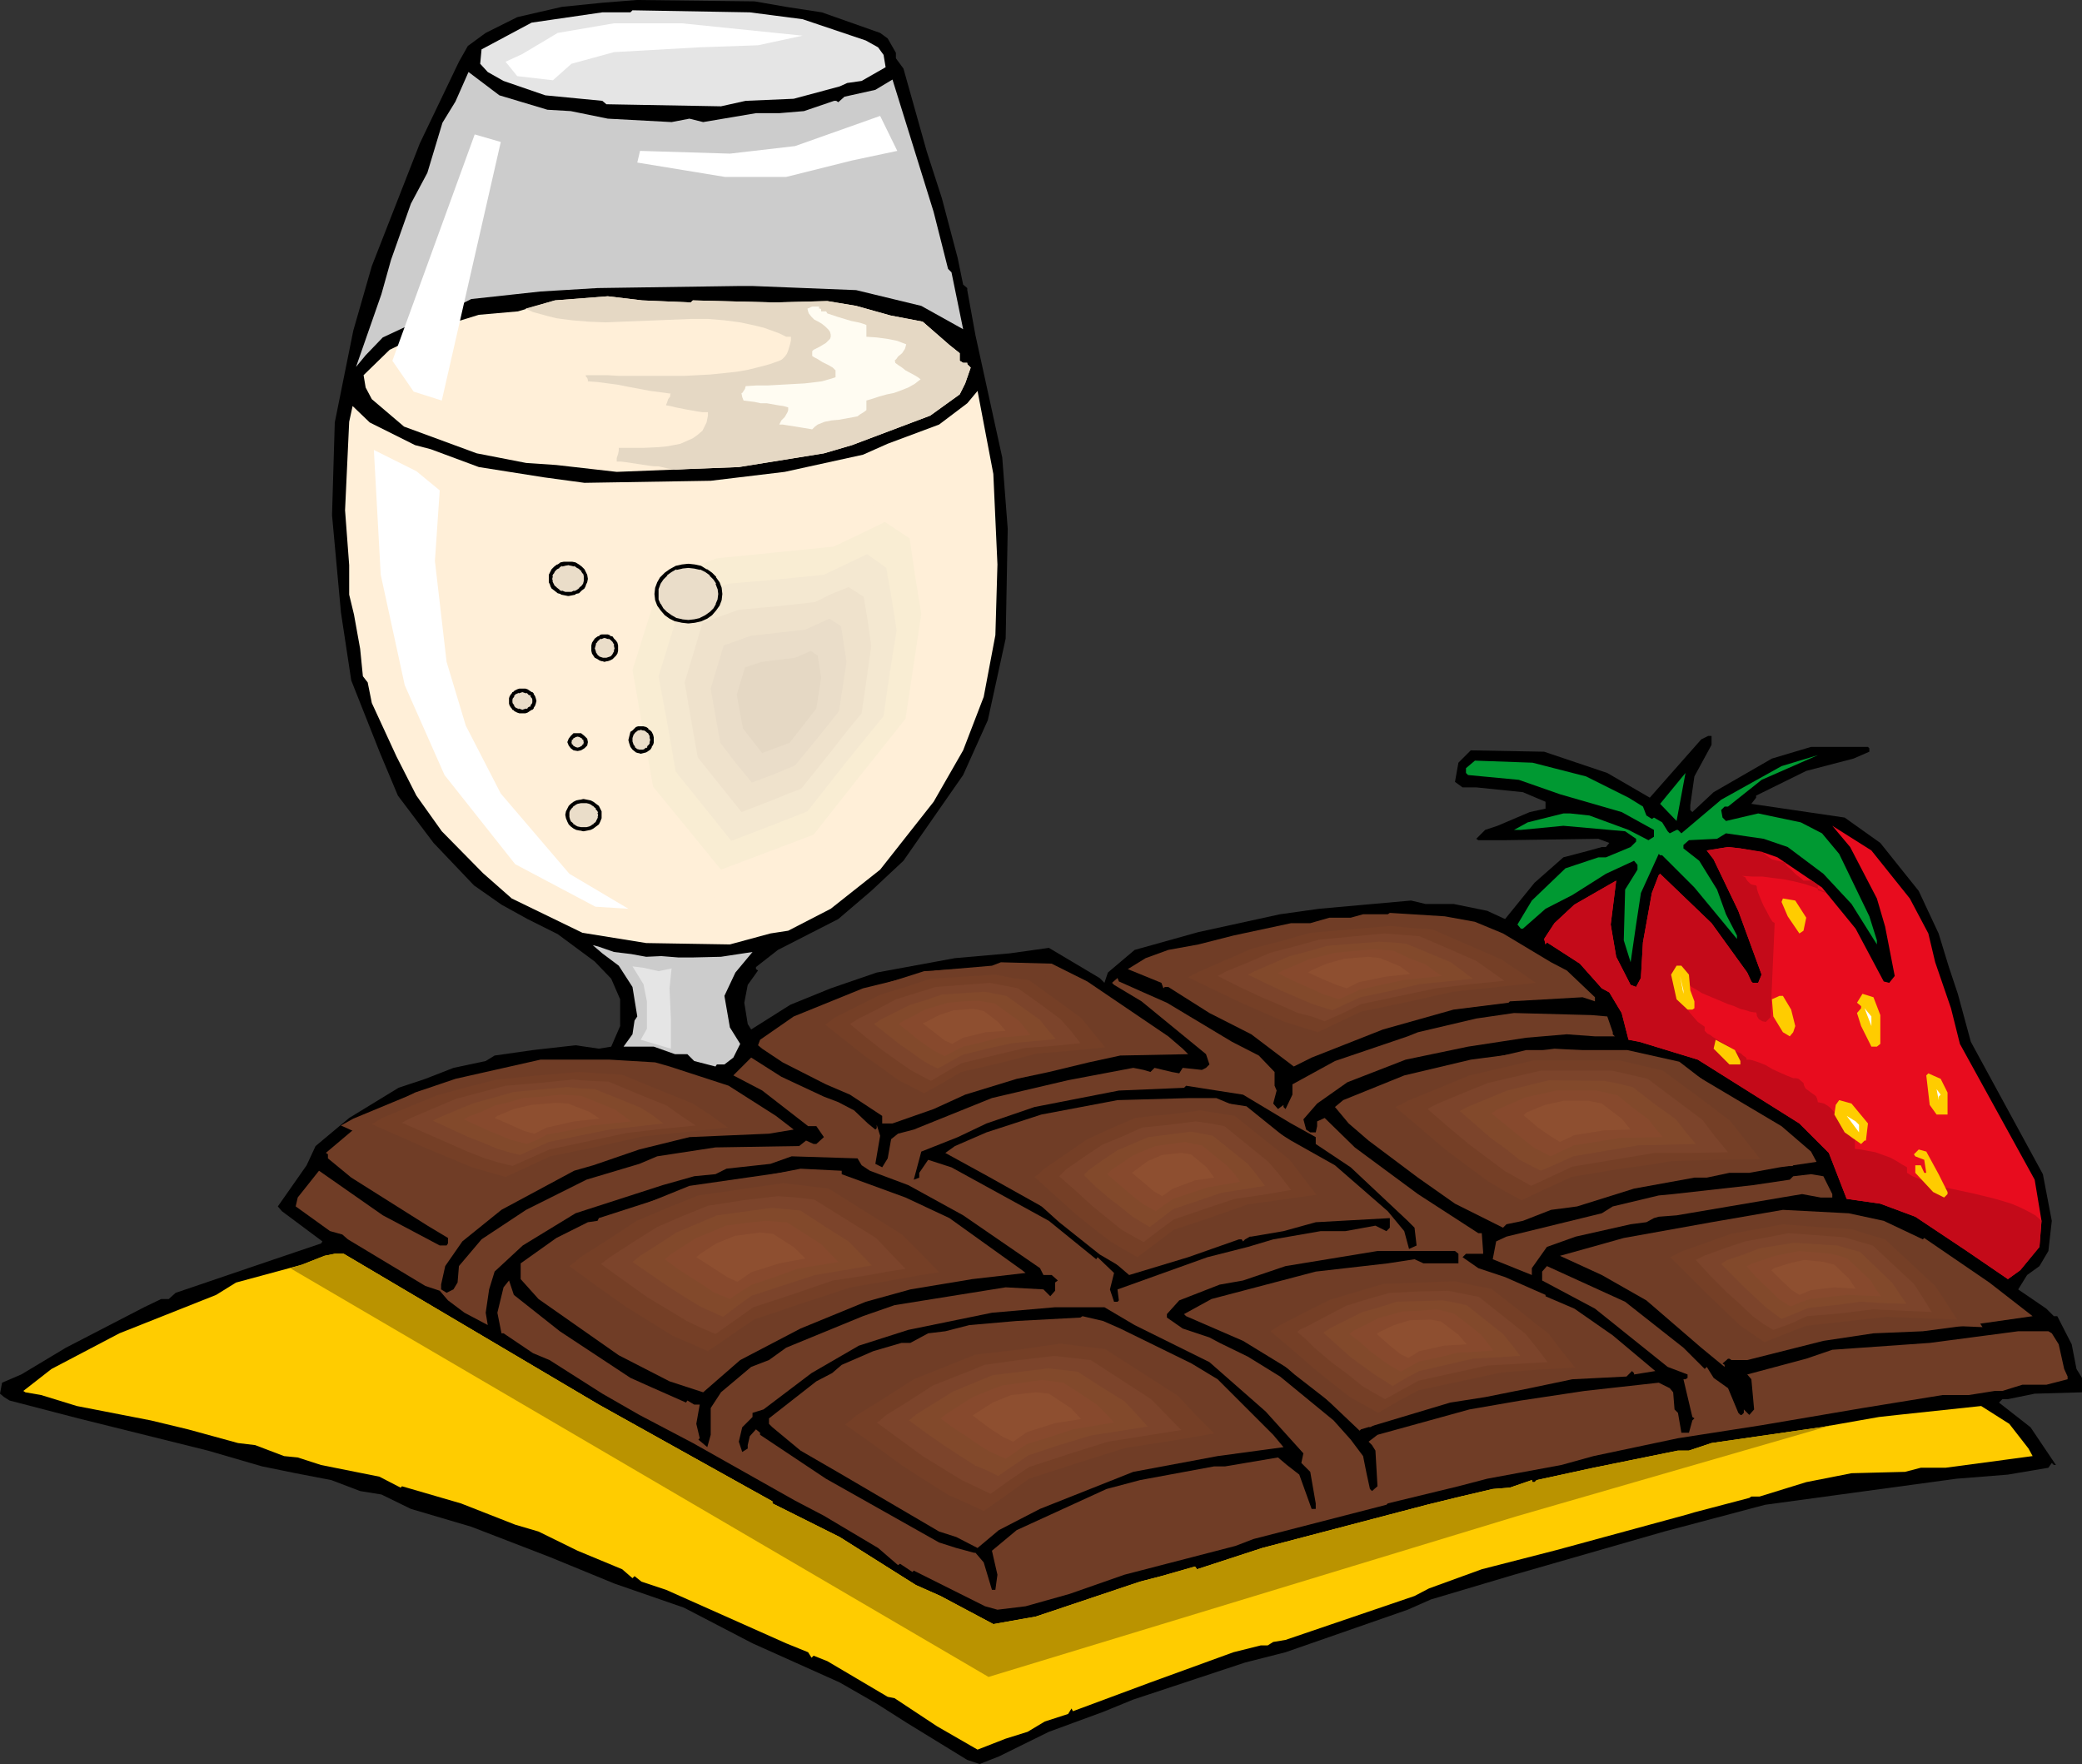 <?xml version="1.0" encoding="UTF-8" standalone="no"?>
<svg
   version="1.0"
   width="129.766mm"
   height="109.94mm"
   id="svg111"
   sodipodi:docname="Chocolate &amp; Strawberry.wmf"
   xmlns:inkscape="http://www.inkscape.org/namespaces/inkscape"
   xmlns:sodipodi="http://sodipodi.sourceforge.net/DTD/sodipodi-0.dtd"
   xmlns="http://www.w3.org/2000/svg"
   xmlns:svg="http://www.w3.org/2000/svg">
  <rect width="100%" height="100%" fill="#333333" stroke="none"/>
  <sodipodi:namedview
     id="namedview111"
     pagecolor="#ffffff"
     bordercolor="#000000"
     borderopacity="0.25"
     inkscape:showpageshadow="2"
     inkscape:pageopacity="0.0"
     inkscape:pagecheckerboard="0"
     inkscape:deskcolor="#d1d1d1"
     inkscape:document-units="mm" />
  <defs
     id="defs1">
    <pattern
       id="WMFhbasepattern"
       patternUnits="userSpaceOnUse"
       width="6"
       height="6"
       x="0"
       y="0" />
  </defs>
  <path
     style="fill:#000000;fill-opacity:1;fill-rule:evenodd;stroke:none"
     d="m 185.193,1.616 8.403,1.292 13.736,4.847 1.778,1.292 1.939,3.393 v 1.292 l 1.778,2.423 5.494,19.548 3.555,10.986 3.717,14.055 1.293,6.301 0.97,0.808 v 0.485 l 1.939,10.663 6.302,28.757 1.293,16.802 -0.485,25.849 -4.202,19.225 -5.818,12.924 -14.059,20.194 -7.595,7.108 -7.757,6.624 -14.221,7.27 -5.171,4.039 v 0.485 l 0.485,0.323 -2.424,3.393 -0.808,4.2 0.808,5.008 0.808,1.292 9.211,-5.816 9.534,-3.877 10.827,-3.716 18.422,-3.393 12.928,-1.131 9.211,-1.292 11.958,7.108 1.131,1.131 0.808,-2.423 6.302,-5.331 15.029,-4.2 19.23,-4.2 9.211,-1.292 21.654,-1.939 3.394,0.808 h 6.626 l 7.918,1.616 4.202,1.939 6.949,-8.562 6.787,-5.978 6.141,-1.616 2.909,-0.808 h 0.97 l 0.808,-0.969 -2.586,-0.969 -21.978,0.323 h -6.302 l -0.485,-0.323 2.101,-2.1 2.909,-0.969 7.595,-3.231 3.717,-0.808 v -1.616 l -5.333,-2.262 -10.989,-1.131 h -3.232 l -1.778,-1.292 0.808,-4.524 2.909,-2.908 17.291,0.323 14.867,5.008 10.019,5.816 12.12,-13.732 1.616,-0.808 h 0.808 v 2.1 l -4.04,7.432 -0.97,6.785 v 1.131 l 0.485,0.485 5.01,-4.685 13.736,-7.916 9.211,-2.746 h 13.413 l 0.323,0.323 v 0.808 l -3.717,1.616 -11.15,2.908 -11.797,5.816 v 0.485 l -1.131,1.454 21.978,3.231 8.403,5.978 9.05,11.309 4.686,10.016 2.424,7.916 2.101,6.301 3.07,11.309 16.968,31.18 2.101,10.986 -0.808,7.108 -2.101,3.554 -2.909,2.1 -2.101,3.393 6.626,4.524 1.778,1.777 h 0.808 l 3.394,6.624 1.131,5.816 1.293,2.1 v 3.393 l -11.15,0.323 -6.302,1.292 h -1.293 l -0.808,0.808 7.434,5.816 5.979,8.886 h -0.485 l -0.485,-0.485 -0.808,1.131 -9.534,1.616 -12.12,0.969 -45.086,6.139 -23.755,6.301 -35.39,10.178 -19.554,5.816 -5.494,2.423 -28.765,10.016 -9.534,2.423 -26.341,8.724 -7.11,2.908 -12.766,4.685 -11.797,5.816 -4.525,1.777 -2.909,-0.969 -14.221,-8.724 -7.11,-4.524 -8.726,-5.008 -20.523,-9.209 -16.16,-8.401 -16.322,-5.654 -15.352,-6.301 -18.422,-7.108 -14.221,-4.2 -6.949,-3.393 -5.01,-0.808 -6.787,-2.585 -8.403,-1.616 L 61.731,345.406 48.965,341.691 18.422,334.097 2.262,329.897 0.97,329.089 0,328.281 l 0.485,-2.585 4.525,-1.939 10.504,-6.301 18.422,-9.532 4.04,-1.939 h 1.778 l 1.616,-1.454 23.27,-7.916 10.989,-3.716 0.323,-0.485 -9.534,-7.108 -0.97,-1.131 6.787,-9.693 2.101,-4.524 7.918,-6.624 11.635,-7.108 6.302,-2.1 6.626,-2.585 7.595,-1.616 2.101,-1.292 9.05,-1.292 10.019,-1.131 5.494,0.808 2.909,-0.485 2.101,-4.847 v -6.301 l -2.101,-4.847 -3.878,-4.039 -8.726,-6.462 -7.11,-3.554 -6.141,-3.393 -6.464,-4.524 -9.534,-10.016 -8.403,-11.147 -4.202,-10.016 -6.787,-17.125 -2.424,-15.994 -2.101,-22.941 0.646,-21.81 4.363,-21.648 4.363,-15.186 11.312,-28.918 9.211,-19.225 2.101,-3.716 4.202,-3.07 7.434,-3.716 10.504,-2.423 9.534,-0.969 L 149.965,0 177.76,0.323 Z"
     id="path1" />
  <path
     style="fill:#e5e5e5;fill-opacity:1;fill-rule:evenodd;stroke:none"
     d="m 189.072,4.524 14.867,5.008 2.909,1.616 1.293,1.777 0.485,2.908 -5.656,3.231 -3.394,0.485 -1.778,0.808 -10.827,2.908 -11.312,0.485 -5.818,1.292 -26.987,-0.485 -0.97,-0.808 -13.413,-1.292 -9.858,-3.393 -3.717,-2.1 -1.778,-1.939 0.323,-3.393 11.797,-6.301 16.645,-2.423 h 6.626 l 0.485,-0.485 27.634,0.485 z"
     id="path2" />
  <path
     style="fill:#cccccc;fill-opacity:1;fill-rule:evenodd;stroke:none"
     d="m 128.957,25.849 5.494,0.323 8.726,1.777 15.029,0.808 4.202,-0.808 3.232,0.808 12.443,-2.1 h 5.494 l 5.818,-0.485 7.11,-2.423 h 0.485 l 0.485,0.323 1.454,-1.292 7.272,-1.616 4.04,-2.423 9.696,31.18 3.394,13.409 0.808,0.808 2.747,13.409 -9.858,-5.493 -15.352,-3.716 -24.402,-0.969 h -3.232 l -33.29,0.485 -13.413,0.808 -16.322,1.777 -4.202,2.1 -4.525,1.292 -12.12,5.654 -4.04,4.2 -2.262,2.746 5.979,-17.125 2.262,-8.078 4.686,-13.248 3.878,-7.27 3.555,-11.794 3.07,-5.008 3.07,-6.947 7.272,5.493 z"
     id="path3" />
  <path
     style="fill:#ffefd8;fill-opacity:1;fill-rule:evenodd;stroke:none"
     d="m 201.677,72.054 8.08,2.262 7.595,1.454 6.302,5.493 2.424,1.939 v 1.777 l 0.808,0.485 h 0.97 v 0.323 l 0.808,0.808 -1.293,3.716 -1.293,2.585 -6.949,5.008 -18.422,6.947 -6.626,1.939 -20.038,3.231 -12.443,0.485 -16.322,0.646 -14.221,-1.616 -7.11,-0.485 -11.635,-2.262 -17.13,-6.301 -7.595,-6.462 -1.454,-2.746 -0.485,-2.908 6.141,-5.978 10.019,-4.847 10.989,-3.393 9.211,-0.808 8.726,-2.585 12.443,-0.969 8.08,0.969 11.474,0.485 0.485,-0.485 19.069,0.485 12.605,-0.323 z"
     id="path4" />
  <path
     style="fill:#ffefd8;fill-opacity:1;fill-rule:evenodd;stroke:none"
     d="m 234.966,132.96 -0.485,16.64 -2.747,14.54 -4.848,12.601 -6.949,12.117 -12.605,15.994 -11.635,9.209 -10.019,5.17 -4.202,0.646 -9.534,2.585 -19.715,-0.323 -15.029,-2.423 -16.645,-8.078 -6.787,-5.978 -9.696,-9.855 -5.979,-8.401 -4.686,-9.209 -5.818,-12.601 -0.97,-4.847 -1.131,-1.454 -0.646,-6.462 -1.454,-8.078 -1.131,-4.685 v -6.947 l -0.97,-12.924 0.97,-20.841 0.808,-3.716 4.04,3.877 10.666,5.331 3.717,0.969 11.312,4.2 15.352,2.423 9.534,1.292 29.734,-0.485 17.453,-2.1 18.422,-4.039 5.818,-2.585 12.12,-4.524 6.626,-5.008 2.424,-2.908 3.717,19.548 z"
     id="path5" />
  <path
     style="fill:#009932;fill-opacity:1;fill-rule:evenodd;stroke:none"
     d="m 407.07,189.99 h -0.808 l -0.808,0.808 0.323,1.777 0.808,0.808 7.595,-1.777 10.019,2.1 5.01,2.585 4.04,4.847 7.11,14.702 1.778,5.654 v 0.969 l -5.979,-9.532 -6.626,-7.108 -8.403,-6.301 -5.656,-1.939 -8.888,-1.292 -2.101,1.292 -6.626,0.323 -1.293,1.131 v 0.808 l 3.717,2.908 4.202,6.785 2.101,5.816 2.586,5.008 v 0.808 l -10.019,-12.117 -7.595,-7.593 h -0.485 l -0.323,-0.323 -4.202,9.209 -1.131,7.432 -1.293,8.886 -1.616,-5.17 0.323,-11.955 2.909,-4.685 v -1.131 l -0.808,-0.969 -6.626,3.07 -7.918,5.008 -6.302,3.231 -5.333,4.685 h -0.485 l -0.808,-0.969 3.394,-5.654 7.918,-7.593 7.757,-2.585 h 1.778 l 5.818,-2.423 1.293,-1.292 v -0.646 l -2.586,-1.777 -14.544,-1.292 -10.019,0.969 h -1.616 l 3.232,-1.777 8.403,-2.1 h 1.616 l 4.525,0.485 9.211,3.393 4.686,2.423 1.293,-0.808 v -1.616 l -7.595,-4.2 -14.544,-4.2 -9.696,-3.393 -11.958,-1.131 -0.485,-0.485 v -1.131 l 2.101,-1.777 13.574,0.485 12.605,3.231 10.019,5.008 3.394,2.1 0.808,2.1 1.293,0.808 0.485,-0.323 1.939,1.131 1.293,2.1 0.485,0.485 1.616,-0.808 h 0.323 l 0.808,0.808 9.373,-7.916 14.221,-7.916 8.565,-2.585 -13.251,5.816 z"
     id="path6" />
  <path
     style="fill:#009932;fill-opacity:1;fill-rule:evenodd;stroke:none"
     d="m 391.072,189.343 5.979,-7.27 -2.101,11.309 z"
     id="path7" />
  <path
     style="fill:#e80c1e;fill-opacity:1;fill-rule:evenodd;stroke:none"
     d="m 449.894,211.638 4.363,8.239 1.616,6.785 3.717,10.824 2.101,8.401 17.614,31.988 1.616,9.693 -0.485,6.139 -4.525,5.493 -2.909,2.1 -9.696,-6.624 -12.12,-8.078 -8.242,-3.07 -7.918,-1.131 -4.202,-10.824 -6.949,-6.947 -23.917,-15.025 -13.736,-4.2 -2.586,-0.485 -1.616,-6.301 -2.909,-4.847 -1.778,-0.969 -5.171,-5.816 -7.757,-5.008 -0.323,0.485 -0.323,-1.292 2.424,-3.716 4.686,-4.362 9.858,-5.654 -1.293,10.34 1.293,7.593 3.394,6.624 1.293,0.485 1.131,-2.1 0.485,-8.401 2.101,-11.632 1.616,-4.2 0.323,-0.323 12.12,11.632 8.403,11.632 0.97,2.1 0.323,0.323 h 1.293 l 0.808,-1.939 -5.494,-15.025 -5.818,-12.117 -1.616,-2.1 5.01,-0.808 2.909,0.323 5.494,0.969 3.232,1.131 10.504,7.108 7.918,9.693 6.626,12.44 1.293,0.323 1.293,-1.616 -2.262,-11.632 -1.939,-6.624 -6.302,-12.117 -4.202,-5.008 9.211,5.816 z"
     id="path8" />
  <path
     style="fill:#c40a19;fill-opacity:1;fill-rule:evenodd;stroke:none"
     d="m 429.856,210.023 -2.262,-0.969 -2.424,-0.808 -2.586,-0.646 -2.424,-0.485 -2.586,-0.323 -2.424,-0.323 h -2.424 l -2.424,-0.162 0.485,0.162 0.323,0.162 0.485,0.808 0.808,0.808 0.485,0.162 0.808,0.162 0.162,0.323 v 0.323 l 0.162,0.646 0.162,0.485 0.646,1.616 0.646,1.454 0.808,1.454 0.646,1.292 0.323,0.485 0.323,0.485 0.323,0.162 0.162,0.162 -0.97,22.133 -1.131,1.131 -0.808,-0.162 -0.808,-0.485 -0.485,-0.808 v -0.323 l -0.162,-0.485 h -0.485 l -0.97,-0.162 -0.97,-0.323 -1.293,-0.323 -1.454,-0.646 -1.454,-0.485 -3.07,-1.292 -3.07,-1.292 -1.293,-0.808 -1.131,-0.646 -0.97,-0.808 -0.97,-0.808 -0.323,-0.646 -0.162,-0.646 v 1.292 0.969 l 0.162,1.939 0.323,1.777 0.646,1.454 0.646,1.292 0.97,1.131 1.131,1.292 1.616,1.131 v 0.969 l 0.323,0.323 0.323,0.323 0.646,0.323 0.646,0.485 1.616,0.969 1.778,0.969 1.616,1.131 0.808,0.485 0.808,0.323 0.485,0.485 0.485,0.323 0.323,0.323 v 0.323 h 0.646 l 0.808,0.162 1.454,0.485 1.616,0.646 1.616,0.969 1.778,0.808 1.454,0.646 1.616,0.646 h 0.646 l 0.646,0.162 1.131,0.969 0.162,0.646 0.323,0.646 0.646,0.485 0.646,0.485 1.131,0.808 0.323,0.646 0.162,0.808 0.808,0.162 0.646,0.162 0.808,0.485 0.646,0.485 1.293,1.454 0.97,1.616 0.97,1.616 0.97,1.454 0.485,0.485 0.323,0.485 0.485,0.323 h 0.323 v 1.131 1.131 l 1.454,0.162 1.616,0.323 1.778,0.323 1.778,0.646 1.778,0.646 1.454,0.808 1.293,0.808 1.131,0.646 v 1.292 l 1.293,0.808 1.616,0.646 1.778,0.646 1.939,0.646 2.101,0.646 2.262,0.485 4.525,0.969 4.686,1.131 2.262,0.646 2.101,0.646 1.939,0.808 1.939,0.969 1.778,0.969 1.454,1.292 -0.485,6.139 -4.525,5.493 -2.909,2.1 -9.696,-6.624 -12.12,-8.078 -8.242,-3.07 -7.918,-1.131 -4.202,-10.824 -6.949,-6.947 -23.917,-15.025 -13.736,-4.2 -2.586,-0.485 -1.616,-6.301 -2.909,-4.847 -1.778,-0.969 -5.171,-5.816 -7.757,-5.008 -0.323,0.485 -0.323,-1.292 2.424,-3.716 4.686,-4.362 9.858,-5.654 -1.293,10.34 1.293,7.593 3.394,6.624 1.293,0.485 1.131,-2.1 0.485,-8.401 2.101,-11.632 1.616,-4.2 0.323,-0.323 12.12,11.632 8.403,11.632 0.97,2.1 0.323,0.323 h 1.293 l 0.808,-1.939 -5.494,-15.025 -5.818,-12.117 -1.616,-2.1 5.01,-0.808 2.909,0.323 5.171,0.808 1.131,0.969 1.131,0.808 1.293,0.323 1.454,0.323 h 0.323 l 0.162,0.485 0.485,0.646 0.646,0.485 0.646,0.646 0.646,0.646 0.646,0.485 0.646,0.485 0.485,0.485 h 1.131 0.808 l 0.97,0.646 0.485,0.485 v 1.131 l 1.939,0.646 z"
     id="path9" />
  <path
     style="fill:#ffcc00;fill-opacity:1;fill-rule:evenodd;stroke:none"
     d="m 425.492,216.162 -0.646,3.07 -0.97,0.646 -2.747,-4.039 -1.454,-3.393 0.323,-0.808 2.909,0.485 z"
     id="path10" />
  <path
     style="fill:#703d26;fill-opacity:1;fill-rule:evenodd;stroke:none"
     d="m 347.44,217.131 6.626,2.746 11.312,6.785 3.717,1.939 6.626,6.301 v 0.969 l -2.909,-0.969 -17.13,0.969 -0.323,0.323 -12.928,1.616 -16.645,4.685 -16.806,6.624 -4.202,2.1 -10.019,-7.593 -9.858,-5.008 -9.696,-6.139 h -0.808 l -0.323,0.323 -0.485,-1.292 -7.918,-3.231 4.202,-2.585 5.333,-1.939 7.11,-1.292 8.242,-2.1 13.574,-2.908 h 4.525 l 4.525,-1.292 h 5.01 l 2.909,-0.808 h 5.818 l 0.485,-0.323 12.928,0.808 z"
     id="path11" />
  <path
     style="fill:#cccccc;fill-opacity:1;fill-rule:evenodd;stroke:none"
     d="m 163.054,225.532 6.787,-0.162 7.434,-1.131 -4.04,4.847 -2.586,5.493 1.293,7.432 2.424,3.877 -1.616,3.231 -2.101,1.616 h -1.778 l -0.323,0.485 -5.01,-1.292 -1.616,-1.616 h -2.909 l -5.01,-1.777 h -7.11 l 2.101,-2.908 0.485,-3.231 0.646,-0.969 -1.131,-6.947 -3.232,-5.008 -3.878,-2.908 -2.262,-1.939 1.293,0.323 3.717,1.292 4.04,0.485 3.555,0.646 3.555,-0.162 4.04,0.323 z"
     id="path12" />
  <path
     style="fill:#703d26;fill-opacity:1;fill-rule:evenodd;stroke:none"
     d="m 256.136,231.186 19.069,12.924 3.394,2.908 1.293,1.292 -15.998,0.323 -7.434,1.616 -9.373,2.262 -7.595,1.616 -12.12,3.716 -7.434,3.393 -9.696,3.393 h -2.424 v -1.777 l -7.595,-5.008 -5.656,-2.423 -10.181,-5.17 -4.848,-3.231 -0.97,-0.808 0.485,-1.292 7.918,-5.493 16.322,-6.624 17.13,-4.2 13.251,-1.131 2.101,-0.808 11.958,0.323 z"
     id="path13" />
  <path
     style="fill:#ffcc00;fill-opacity:1;fill-rule:evenodd;stroke:none"
     d="m 397.859,229.571 0.323,3.716 0.97,2.585 v 1.616 l -0.485,0.323 h -1.131 l -2.586,-2.423 -1.293,-5.816 1.293,-2.1 h 1.131 z"
     id="path14" />
  <path
     style="fill:#ffffff;fill-opacity:1;fill-rule:evenodd;stroke:none"
     d="m 396.566,234.094 -0.808,-4.2 0.808,3.393 z"
     id="path15" />
  <path
     style="fill:#703d26;fill-opacity:1;fill-rule:evenodd;stroke:none"
     d="m 269.387,233.771 5.494,2.423 15.352,9.209 6.302,3.231 3.717,3.877 v 3.231 l 0.485,1.131 -0.808,3.07 1.131,1.292 1.293,-0.969 v 0.485 l 0.485,0.485 1.616,-3.393 v -2.423 l 10.019,-5.493 17.13,-5.816 2.424,-0.969 13.736,-3.231 8.888,-1.292 18.261,0.485 3.717,0.323 1.293,3.716 v 0.485 l 0.485,0.485 h -4.686 l -6.626,-0.485 -9.534,0.808 -13.736,2.1 -14.706,3.07 -13.736,5.331 -7.11,5.008 -3.232,3.716 0.646,2.423 0.97,0.646 h 1.293 l 0.323,-1.454 v -1.131 l 1.778,-0.808 7.11,6.947 14.867,10.986 14.221,9.209 h 0.808 l 0.323,4.362 v 0.485 h -4.04 l -0.808,0.808 3.717,2.585 6.302,2.1 9.534,4.2 v 0.323 l 6.787,2.908 9.05,6.301 10.019,8.401 -5.01,0.808 v -0.323 l -0.485,-0.485 -1.293,1.292 -12.766,0.646 -10.019,2.1 -10.504,2.1 -8.242,1.292 -21.008,6.301 -0.323,0.323 -9.534,-9.047 -7.11,-5.493 -10.827,-6.624 -13.413,-5.816 -0.485,-0.485 6.464,-3.554 24.563,-6.462 16.968,-1.939 6.302,-0.969 2.101,0.969 h 8.242 v -2.262 l -0.808,-0.646 h -18.261 l -21.654,3.554 -10.019,3.393 -5.494,0.969 -9.534,3.716 -2.909,3.231 v 0.808 l 3.717,2.585 6.302,2.1 2.424,1.292 6.626,3.231 7.595,4.685 12.605,10.34 4.04,4.524 2.909,3.877 0.808,4.039 0.808,3.716 0.485,0.485 1.293,-1.131 -0.485,-8.401 -0.808,-1.292 -0.808,-0.808 2.101,-1.616 21.654,-5.978 12.12,-2.1 15.029,-2.262 17.453,-1.939 2.586,1.292 0.808,0.969 0.323,4.039 0.808,0.808 0.808,4.685 h 1.778 l 0.808,-2.908 0.485,-0.485 -0.485,-0.323 -2.101,-8.886 h 0.485 l 0.485,-0.323 v -0.808 l -4.686,-1.777 -17.13,-13.732 -12.443,-6.624 v -2.1 l 1.131,-1.292 18.422,8.401 13.736,10.824 5.01,5.008 0.485,-0.485 1.616,2.585 3.394,2.423 2.424,5.816 0.485,0.485 h 0.323 l 0.485,-0.485 v -0.808 l 1.293,1.292 1.131,-1.292 -0.646,-7.108 -0.97,-1.131 13.898,-3.716 6.141,-2.1 22.947,-1.616 20.846,-2.746 h 7.11 l 0.808,0.485 1.616,2.585 1.293,5.816 0.808,1.777 v 0.646 l -5.01,1.292 h -5.656 l -4.686,1.454 h -1.778 l -6.141,0.969 h -6.141 l -18.907,3.07 -23.755,4.039 -19.715,3.07 -19.877,4.2 -7.595,2.1 -17.453,3.231 -6.787,1.777 -16.645,4.039 -0.323,0.323 -31.35,8.078 -4.202,1.616 -26.179,6.785 -12.928,4.524 -10.342,2.908 -6.626,0.808 -2.909,-0.808 -16.806,-8.401 -0.323,0.323 -2.909,-1.939 -0.485,0.323 -4.686,-4.039 -12.766,-7.593 -6.787,-3.554 -24.078,-13.571 -12.605,-6.624 -8.726,-5.008 -12.443,-7.916 -3.878,-1.616 -6.949,-4.685 h -0.485 l -0.97,-4.847 1.454,-5.978 1.293,-1.616 1.131,3.393 10.827,8.562 16.645,10.986 4.686,2.1 8.403,3.716 0.323,-0.485 1.616,0.969 h 1.293 l -0.808,4.524 0.808,3.393 -0.323,0.323 2.101,1.777 0.808,-2.908 v -6.301 l 2.424,-3.716 7.11,-5.978 4.202,-1.616 4.04,-2.908 18.099,-7.432 7.434,-2.585 26.179,-4.2 8.888,0.485 1.616,1.616 1.131,-1.292 v -1.939 l 0.646,-0.485 -1.454,-1.292 h -1.939 l -0.808,-1.616 -18.099,-12.44 -12.928,-7.108 -9.05,-3.393 -1.939,-1.292 -0.97,-1.616 -15.514,-0.485 -5.01,1.777 -10.342,1.131 -2.586,1.292 -5.01,0.485 -7.434,2.1 -20.523,6.624 -12.443,7.593 -6.626,6.139 -1.293,4.2 -0.808,5.493 0.485,2.908 -5.494,-2.908 -3.878,-2.908 -1.939,-2.262 -3.394,-1.131 -18.261,-10.986 -1.293,-1.131 -2.909,-0.808 -8.08,-5.816 0.485,-2.1 5.01,-6.301 15.029,10.501 13.413,7.108 h 1.616 l 0.323,-0.485 v -1.292 l -4.848,-2.908 -17.938,-11.309 -5.494,-4.524 v -0.969 l -0.485,-0.323 10.342,-8.724 10.666,-5.493 9.534,-3.231 20.038,-4.524 h 16.16 l 10.827,0.646 3.394,0.969 13.898,4.524 11.15,7.108 4.202,3.231 -5.818,0.969 -18.746,0.808 -11.797,2.908 -10.827,3.716 -4.525,1.292 -17.13,9.209 -9.211,7.432 -4.04,5.816 -0.97,4.362 v 1.131 l 1.293,0.808 1.616,-0.808 0.97,-1.616 0.323,-3.877 5.333,-6.301 10.504,-6.947 14.221,-7.108 12.443,-3.716 4.202,-1.777 13.736,-2.1 19.715,-0.323 1.616,-1.292 1.778,0.808 h 0.646 l 1.778,-1.616 -1.778,-2.585 h -1.939 l -10.827,-8.401 -6.787,-3.554 4.202,-4.2 7.11,4.524 10.019,4.685 3.394,1.292 3.717,1.939 3.232,3.07 1.778,1.454 0.323,-0.323 v -0.808 l 0.808,2.585 -1.131,6.624 1.616,0.808 1.293,-2.1 0.808,-4.524 1.616,-1.292 3.717,-0.969 18.422,-7.432 17.938,-4.2 15.352,-2.908 2.424,0.485 1.616,0.485 0.97,-0.969 4.04,0.969 1.778,0.323 0.808,-1.292 4.525,0.485 0.97,-0.485 0.808,-0.808 -0.808,-2.423 -15.19,-12.44 -6.464,-3.877 -0.485,-0.485 1.293,-1.131 0.323,0.808 z"
     id="path16" />
  <path
     style="fill:#ffcc00;fill-opacity:1;fill-rule:evenodd;stroke:none"
     d="m 442.945,239.103 v 6.785 l -0.808,0.646 h -1.293 l -2.424,-4.847 -0.97,-3.07 0.97,-1.131 v -0.485 l -0.97,-0.808 1.293,-2.1 2.586,0.808 z"
     id="path17" />
  <path
     style="fill:#ffcc00;fill-opacity:1;fill-rule:evenodd;stroke:none"
     d="m 421.937,237.81 0.97,3.877 -0.485,1.454 -0.808,0.969 -1.616,-0.969 -2.262,-3.716 -0.323,-4.039 1.778,-0.808 h 0.808 z"
     id="path18" />
  <path
     style="fill:#ffffff;fill-opacity:1;fill-rule:evenodd;stroke:none"
     d="m 419.19,237.487 1.293,1.939 z"
     id="path19" />
  <path
     style="fill:#ffffff;fill-opacity:1;fill-rule:evenodd;stroke:none"
     d="m 440.844,241.688 -1.616,-4.2 1.616,1.939 z"
     id="path20" />
  <path
     style="fill:#ffcc00;fill-opacity:1;fill-rule:evenodd;stroke:none"
     d="m 409.979,249.927 v 0.808 h -2.586 l -3.717,-3.716 0.485,-2.1 4.525,2.423 z"
     id="path21" />
  <path
     style="fill:#703d26;fill-opacity:1;fill-rule:evenodd;stroke:none"
     d="m 391.556,250.25 6.626,2.262 21.493,12.763 6.949,5.978 1.293,2.423 -8.726,1.292 -7.11,1.292 h -4.686 l -5.333,1.131 h -2.909 l -14.221,2.585 -13.413,4.2 -6.141,0.808 -6.626,2.585 -3.878,0.808 -0.808,0.808 -11.312,-5.654 -8.726,-6.139 -11.635,-8.724 -4.686,-4.039 -3.232,-3.877 1.939,-1.616 14.382,-5.816 15.675,-3.716 13.413,-1.777 6.302,-0.808 14.544,0.808 z"
     id="path22" />
  <path
     style="fill:#ffcc00;fill-opacity:1;fill-rule:evenodd;stroke:none"
     d="m 458.782,257.358 v 5.17 h -2.586 l -1.616,-2.262 -0.808,-6.947 0.485,-0.485 2.909,1.292 z"
     id="path23" />
  <path
     style="fill:#000000;fill-opacity:1;fill-rule:evenodd;stroke:none"
     d="m 304.131,264.628 5.818,3.231 v 1.616 l 8.242,5.493 13.413,12.601 1.616,1.616 0.485,4.2 -1.778,0.808 -1.131,-4.2 -3.878,-4.685 -12.443,-10.824 -10.342,-5.816 -6.464,-4.039 -6.141,-3.877 -5.01,-2.1 h -6.302 l -16.968,0.485 -17.938,3.393 -12.928,4.2 -7.434,3.231 -2.262,1.616 10.019,5.493 17.614,9.855 15.675,13.409 13.898,-4.2 11.958,-4.2 h 0.646 l 0.323,0.485 0.485,-0.485 1.131,-0.646 h 0.323 l 7.595,-1.292 7.595,-2.1 17.453,-0.969 v 2.262 l -0.808,0.808 -2.586,-1.292 -7.11,1.292 h -5.818 l -11.15,1.939 -5.979,1.777 -9.534,2.423 -21.17,7.593 0.323,2.585 -0.323,0.323 h -0.808 l -0.97,-2.908 0.97,-3.877 -3.878,-3.716 -0.323,0.485 -11.15,-9.047 -22.947,-12.601 -5.494,-1.777 -2.101,3.07 v 1.131 l -1.293,0.485 1.778,-6.624 8.565,-3.393 6.787,-3.231 11.312,-3.877 5.818,-1.131 14.059,-2.746 15.352,-0.646 0.485,-0.485 13.413,2.1 z"
     id="path24" />
  <path
     style="fill:#ffffff;fill-opacity:1;fill-rule:evenodd;stroke:none"
     d="m 456.681,258.328 v 0.808 l -0.485,-2.585 0.97,1.292 z"
     id="path25" />
  <path
     style="fill:#ffcc00;fill-opacity:1;fill-rule:evenodd;stroke:none"
     d="m 440.036,264.628 -0.485,4.039 h -0.323 l -0.808,0.808 -3.878,-2.746 -2.424,-4.2 0.323,-2.262 0.808,-1.131 2.909,0.808 z"
     id="path26" />
  <path
     style="fill:#ffffff;fill-opacity:1;fill-rule:evenodd;stroke:none"
     d="m 437.935,264.952 v 1.777 l -2.909,-3.877 2.101,1.292 z"
     id="path27" />
  <path
     style="fill:#ffcc00;fill-opacity:1;fill-rule:evenodd;stroke:none"
     d="m 456.681,276.584 2.101,4.2 v 0.485 l -0.808,0.808 -2.586,-1.292 -4.202,-4.524 v -1.777 h 1.293 l 0.808,1.777 h 0.485 l -0.485,-3.07 -2.101,-0.808 -0.323,-0.485 1.131,-1.131 1.778,0.485 z"
     id="path28" />
  <path
     style="fill:#703d26;fill-opacity:1;fill-rule:evenodd;stroke:none"
     d="m 198.283,276.584 15.029,5.493 10.342,4.847 17.13,12.278 0.808,0.646 -12.605,1.454 -14.544,2.423 -10.504,2.908 -15.352,6.301 -14.221,7.432 -8.726,7.593 -7.918,-2.585 -11.958,-6.139 -18.907,-13.248 -4.202,-4.685 v -3.716 l 8.403,-5.978 7.434,-3.716 2.262,-0.323 0.323,-0.646 15.029,-4.847 23.432,-5.008 9.05,-1.777 9.696,0.485 z"
     id="path29" />
  <path
     style="fill:#703d26;fill-opacity:1;fill-rule:evenodd;stroke:none"
     d="m 431.633,281.269 v 0.808 h -2.747 l -4.363,-0.808 -4.848,0.808 -24.725,4.2 -4.202,0.323 -1.131,0.323 -1.778,0.969 -3.717,0.485 -12.928,2.908 -6.787,2.423 -3.555,5.008 v 1.616 l -9.211,-3.716 0.808,-4.2 2.424,-1.131 22.462,-5.493 2.586,-1.616 10.827,-2.585 3.394,-0.323 18.746,-2.1 8.726,-1.292 0.808,-0.808 4.202,-0.485 2.909,0.485 z"
     id="path30" />
  <path
     style="fill:#703d26;fill-opacity:1;fill-rule:evenodd;stroke:none"
     d="m 443.753,287.569 9.211,4.362 0.323,-0.323 15.352,10.501 10.181,7.916 -11.312,1.616 -14.544,1.939 -11.635,0.485 -11.797,1.777 -17.938,4.524 h -3.717 l -0.485,-0.323 h -0.323 l -1.293,1.131 0.485,0.323 v 0.485 l -5.494,-4.524 -12.928,-11.147 -10.504,-5.978 -9.858,-4.524 5.818,-1.616 9.211,-2.585 20.685,-3.716 16.806,-2.908 15.514,0.808 z"
     id="path31" />
  <path
     style="fill:#ffcc00;fill-opacity:1;fill-rule:evenodd;stroke:none"
     d="m 141.077,330.866 35.067,19.548 5.818,3.231 v 0.485 l 15.837,7.916 17.938,11.309 5.818,2.585 12.443,6.624 10.019,-1.777 24.563,-8.239 5.01,-1.292 7.918,-2.262 0.485,0.646 15.352,-5.008 38.784,-10.178 7.918,-1.939 7.595,-1.777 4.04,-0.323 5.171,-1.777 0.162,0.485 h 0.485 l 0.485,-0.485 13.413,-2.908 19.877,-4.039 h 2.586 l 5.333,-1.777 25.694,-3.716 13.736,-2.423 4.363,-0.485 19.715,-2.1 6.626,4.2 4.525,5.816 0.97,1.777 -20.523,2.746 h -5.818 l -3.717,0.969 -12.605,0.323 -10.666,2.1 -10.989,3.393 h -1.939 l -0.485,0.323 -12.928,3.393 -1.616,0.485 -30.866,8.401 -17.614,4.524 -12.443,4.524 -3.394,1.777 -30.381,10.34 -2.909,0.485 -1.293,0.808 h -1.616 l -6.464,1.616 -19.554,7.108 -18.261,6.785 -0.323,-0.646 -0.808,1.292 -5.494,1.777 -4.04,2.423 -5.171,1.616 -6.626,2.585 -9.534,-5.493 -10.019,-6.624 -1.616,-0.323 -14.221,-8.401 -3.232,-1.292 -0.485,0.485 -0.808,-1.292 -5.171,-2.1 -28.28,-12.601 -5.818,-1.939 -1.616,-1.292 -0.485,0.485 -2.424,-2.1 -10.504,-4.362 -9.211,-4.524 -5.494,-1.616 -12.766,-5.008 -13.898,-4.039 -0.323,0.323 -5.01,-2.585 -13.736,-2.746 -5.494,-1.777 -3.232,-0.323 -6.787,-2.585 -4.04,-0.485 -11.797,-3.231 -8.726,-2.1 -17.453,-3.393 -8.403,-2.585 -3.717,-0.646 -0.485,-0.323 6.626,-5.17 15.998,-8.401 22.786,-9.047 4.686,-2.908 15.514,-4.2 5.333,-2.1 2.424,-0.485 h 2.101 z"
     id="path32" />
  <path
     style="fill:#000000;fill-opacity:1;fill-rule:evenodd;stroke:none"
     d="m 267.286,312.126 17.614,8.724 13.251,11.632 8.888,9.855 -0.485,2.262 2.101,2.1 0.646,3.716 0.646,3.716 v 1.292 h -0.97 l -2.909,-8.078 -2.909,-2.262 -2.101,-1.777 -12.443,2.1 h -2.586 l -17.453,3.231 -7.918,2.1 -21.17,9.693 -5.818,4.847 1.293,5.654 -0.485,3.554 h -0.808 l -1.939,-6.462 -1.939,-2.262 h -0.323 l -4.202,-1.131 -4.04,-1.292 -26.664,-15.025 -15.514,-10.34 v -0.485 l -0.97,-0.808 -1.454,1.616 -0.485,2.1 v 0.808 l -1.293,0.808 -0.808,-2.423 0.808,-3.393 2.424,-2.423 v -0.969 l 2.586,-0.808 11.312,-8.562 11.15,-6.462 11.635,-3.716 19.715,-4.039 14.867,-1.292 h 11.635 z"
     id="path33" />
  <path
     style="fill:#703d26;fill-opacity:1;fill-rule:evenodd;stroke:none"
     d="m 263.892,312.934 16.806,8.239 6.141,3.716 13.09,13.086 2.424,2.908 -15.514,2.1 -19.877,3.716 -21.978,8.724 -9.696,5.008 -5.01,4.2 -5.01,-2.585 -4.04,-1.292 -23.432,-13.732 -9.211,-5.331 -6.626,-5.493 -0.808,-0.808 v -1.292 l 11.15,-8.724 3.717,-1.939 2.262,-1.939 7.434,-3.231 6.626,-1.939 h 2.101 l 4.202,-2.262 4.04,-0.485 5.656,-1.454 11.15,-0.969 15.029,-0.808 0.485,-0.323 4.848,1.131 z"
     id="path34" />
  <path
     style="fill:#ffffff;fill-opacity:1;fill-rule:evenodd;stroke:none"
     d="m 77.73,348.314 2.424,0.808 z"
     id="path35" />
  <path
     style="fill:#703d26;fill-opacity:1;fill-rule:evenodd;stroke:none"
     d="m 191.657,336.198 2.909,-2.585 15.837,-10.016 17.13,-6.947 23.594,-3.07 12.443,1.454 20.2,13.086 10.181,10.501 -24.563,3.716 -26.826,8.724 -12.766,8.886 -9.696,-4.362 -12.928,-8.401 z"
     id="path36" />
  <path
     style="fill:#753f26;fill-opacity:1;fill-rule:evenodd;stroke:none"
     d="m 199.091,335.551 1.293,-0.969 1.293,-1.131 6.787,-4.2 6.787,-4.362 14.544,-5.816 9.858,-1.131 10.181,-1.454 5.171,0.646 5.333,0.646 8.565,5.493 8.565,5.493 4.202,4.524 4.363,4.362 -10.342,1.777 -10.504,1.616 -11.312,3.554 -11.474,3.716 -5.333,3.877 -5.333,3.716 -4.202,-1.939 -4.04,-1.777 -5.656,-3.554 -5.494,-3.554 -6.626,-4.847 z"
     id="path37" />
  <path
     style="fill:#7c442b;fill-opacity:1;fill-rule:evenodd;stroke:none"
     d="m 206.525,335.067 0.646,-0.323 0.485,-0.485 1.131,-0.969 5.494,-3.393 5.494,-3.554 6.141,-2.423 2.909,-1.131 3.07,-1.292 8.08,-1.131 8.403,-0.969 4.363,0.485 4.202,0.485 14.221,9.209 7.11,7.27 -17.291,2.746 -9.211,2.908 -9.373,3.07 -4.525,3.07 -4.525,3.231 -3.394,-1.616 -3.394,-1.616 -9.211,-5.654 z"
     id="path38" />
  <path
     style="fill:#82492b;fill-opacity:1;fill-rule:evenodd;stroke:none"
     d="m 214.12,334.582 1.778,-1.454 8.565,-5.331 4.686,-1.939 4.686,-1.939 6.626,-0.808 6.464,-0.808 6.949,0.808 5.494,3.554 5.494,3.393 2.747,2.908 2.747,3.07 -13.413,2.1 -7.434,2.262 -7.272,2.423 -3.555,2.423 -3.555,2.423 -2.586,-1.292 -2.747,-1.131 -3.555,-2.262 -3.717,-2.423 -4.202,-2.908 z"
     id="path39" />
  <path
     style="fill:#87492d;fill-opacity:1;fill-rule:evenodd;stroke:none"
     d="m 221.553,334.097 0.646,-0.485 0.646,-0.485 3.232,-2.1 3.07,-1.939 3.555,-1.454 3.394,-1.292 4.686,-0.646 4.686,-0.646 2.586,0.323 2.424,0.323 4.04,2.585 3.878,2.585 2.101,2.1 1.939,2.1 -9.696,1.616 -5.333,1.777 -5.333,1.616 -1.293,0.808 -1.293,0.969 -2.586,1.777 -3.878,-1.777 -2.586,-1.616 -2.586,-1.777 -3.232,-2.1 z"
     id="path40" />
  <path
     style="fill:#8e4f30;fill-opacity:1;fill-rule:evenodd;stroke:none"
     d="m 229.149,333.451 0.646,-0.485 4.04,-2.585 4.363,-1.777 5.818,-0.646 3.07,0.323 5.171,3.393 2.424,2.585 -6.141,0.969 -6.626,2.1 -3.232,2.262 -2.424,-1.131 -3.232,-2.1 z"
     id="path41" />
  <path
     style="fill:#703d26;fill-opacity:1;fill-rule:evenodd;stroke:none"
     d="m 126.533,299.04 3.07,-2.585 15.675,-10.178 17.13,-6.947 23.594,-3.393 12.605,1.292 20.2,12.763 10.181,10.501 -24.402,4.2 -26.826,8.724 -12.605,9.047 -9.858,-4.362 -13.09,-8.239 z"
     id="path42" />
  <path
     style="fill:#753f26;fill-opacity:1;fill-rule:evenodd;stroke:none"
     d="m 134.128,298.232 1.293,-0.969 1.293,-1.131 6.626,-4.2 6.626,-4.362 7.272,-3.07 7.272,-2.908 20.038,-2.908 10.666,1.292 17.291,10.824 4.363,4.362 4.363,4.524 -5.171,0.808 -5.333,0.969 -10.342,1.777 -11.312,3.716 -11.474,3.877 -10.827,7.432 -4.04,-1.777 -4.202,-1.777 -11.15,-6.947 -6.626,-4.685 z"
     id="path43" />
  <path
     style="fill:#7c442b;fill-opacity:1;fill-rule:evenodd;stroke:none"
     d="m 141.561,297.747 2.101,-1.616 5.494,-3.554 5.656,-3.554 5.979,-2.585 5.979,-2.423 8.242,-1.292 8.242,-0.969 4.363,0.323 4.202,0.485 7.272,4.524 7.272,4.524 3.394,3.554 3.555,3.716 -4.202,0.646 -4.363,0.808 -8.565,1.292 -9.373,3.231 -9.373,3.07 -4.525,3.231 -4.363,3.07 -3.394,-1.454 -3.394,-1.616 -4.525,-2.746 -4.848,-2.908 z"
     id="path44" />
  <path
     style="fill:#82492b;fill-opacity:1;fill-rule:evenodd;stroke:none"
     d="m 148.995,297.263 1.778,-1.454 4.363,-2.746 4.202,-2.746 9.534,-4.039 12.928,-1.777 6.787,0.646 5.656,3.716 5.656,3.554 5.494,5.654 -6.626,1.131 -6.787,1.131 -14.867,4.847 -3.394,2.423 -3.394,2.585 -5.333,-2.423 -3.717,-2.262 -1.778,-1.131 -1.778,-1.131 z"
     id="path45" />
  <path
     style="fill:#87492d;fill-opacity:1;fill-rule:evenodd;stroke:none"
     d="m 156.59,296.617 0.646,-0.485 0.485,-0.485 3.232,-2.1 3.07,-1.939 3.555,-1.454 3.394,-1.454 4.686,-0.646 4.686,-0.485 2.586,0.162 1.293,0.162 h 1.131 l 4.04,2.585 4.04,2.585 4.04,4.2 -4.848,0.808 -2.262,0.323 -2.586,0.485 -5.333,1.939 -5.333,1.777 -2.586,1.616 -2.586,1.777 -3.878,-1.616 -2.586,-1.777 -2.586,-1.616 -3.232,-2.1 z"
     id="path46" />
  <path
     style="fill:#8e4f30;fill-opacity:1;fill-rule:evenodd;stroke:none"
     d="m 164.024,296.132 0.97,-0.808 3.717,-2.423 4.363,-1.777 5.979,-0.808 3.07,0.323 5.01,3.231 2.586,2.585 -6.141,1.131 -6.626,2.1 -3.232,2.262 -2.424,-1.131 -3.232,-2.1 z"
     id="path47" />
  <path
     style="fill:#703d26;fill-opacity:1;fill-rule:evenodd;stroke:none"
     d="m 80.315,265.113 2.909,-1.616 15.19,-6.301 16.483,-4.524 22.786,-1.939 11.958,0.646 19.554,8.239 9.858,6.462 -23.594,2.423 -25.856,5.654 -12.12,5.654 -9.373,-2.746 -12.766,-5.17 z"
     id="path48" />
  <path
     style="fill:#753f26;fill-opacity:1;fill-rule:evenodd;stroke:none"
     d="m 87.587,264.79 1.131,-0.646 1.293,-0.808 12.928,-5.331 7.11,-1.939 6.949,-1.777 4.848,-0.485 4.848,-0.485 9.696,-0.808 5.01,0.323 5.171,0.323 8.242,3.393 8.403,3.393 4.202,2.746 4.04,2.908 -20.038,2.1 -10.827,2.423 -10.989,2.262 -10.504,4.847 -7.918,-2.262 -10.827,-4.524 z"
     id="path49" />
  <path
     style="fill:#7c442b;fill-opacity:1;fill-rule:evenodd;stroke:none"
     d="m 94.697,264.467 1.131,-0.646 0.97,-0.485 5.333,-2.262 5.333,-2.262 11.635,-3.07 7.918,-0.646 7.918,-0.808 4.202,0.323 4.202,0.162 6.949,2.908 6.787,2.746 3.394,2.423 3.394,2.262 -8.08,0.808 -8.242,0.969 -9.05,1.939 -9.05,1.939 -4.363,1.939 -4.363,1.939 -3.232,-0.808 -3.232,-0.969 -4.525,-1.777 -4.363,-1.939 z"
     id="path50" />
  <path
     style="fill:#82492b;fill-opacity:1;fill-rule:evenodd;stroke:none"
     d="m 101.969,263.982 1.616,-0.808 4.202,-1.777 4.04,-1.616 4.686,-1.292 4.525,-1.292 12.605,-1.131 1.616,0.162 1.616,0.162 3.232,0.162 10.827,4.362 2.747,1.777 2.586,1.939 -12.766,1.454 -14.221,2.908 -6.787,3.07 -2.586,-0.646 -2.747,-0.808 -3.394,-1.454 -3.394,-1.292 -4.202,-1.939 z"
     id="path51" />
  <path
     style="fill:#87492d;fill-opacity:1;fill-rule:evenodd;stroke:none"
     d="m 109.241,263.659 0.323,-0.162 0.323,-0.162 0.485,-0.323 3.07,-1.131 3.07,-1.454 3.394,-0.808 3.232,-0.969 4.525,-0.323 4.525,-0.485 4.848,0.323 4.04,1.616 3.878,1.616 3.717,2.746 -4.525,0.485 -4.686,0.485 -5.171,1.131 -5.333,0.969 -2.424,1.292 -2.424,0.969 -1.778,-0.485 -1.939,-0.485 -5.171,-2.1 z"
     id="path52" />
  <path
     style="fill:#8e4f30;fill-opacity:1;fill-rule:evenodd;stroke:none"
     d="m 116.513,263.336 0.646,-0.485 3.878,-1.616 4.04,-0.969 5.818,-0.485 2.909,0.162 5.01,1.939 2.424,1.616 -5.979,0.646 -6.464,1.454 -2.909,1.454 -2.424,-0.646 -3.232,-1.454 z"
     id="path53" />
  <path
     style="fill:#703d26;fill-opacity:1;fill-rule:evenodd;stroke:none"
     d="m 238.037,277.553 2.262,-2.262 12.282,-8.401 13.413,-5.654 18.099,-2.1 9.534,1.454 15.029,12.117 7.434,9.532 -18.907,2.908 -20.685,6.947 -10.019,7.755 -7.434,-4.362 -9.534,-7.593 z"
     id="path54" />
  <path
     style="fill:#753f26;fill-opacity:1;fill-rule:evenodd;stroke:none"
     d="m 243.693,277.23 1.131,-0.808 0.97,-0.969 5.171,-3.554 5.171,-3.554 5.656,-2.585 5.656,-2.423 3.878,-0.485 3.878,-0.323 7.595,-0.969 4.04,0.646 4.04,0.646 6.464,5.17 6.464,5.17 3.07,4.039 3.232,4.2 -8.08,1.131 -8.08,1.131 -8.726,3.07 -8.726,2.908 -8.565,6.462 -3.07,-1.777 -3.07,-1.777 -4.202,-3.231 -4.04,-3.231 -4.848,-4.362 z"
     id="path55" />
  <path
     style="fill:#7c442b;fill-opacity:1;fill-rule:evenodd;stroke:none"
     d="m 249.51,277.068 0.808,-0.808 0.808,-0.808 4.202,-2.908 4.363,-2.908 4.686,-1.939 4.686,-2.1 6.302,-0.646 6.302,-0.808 3.394,0.485 3.394,0.646 10.342,8.401 2.747,3.231 2.586,3.393 -6.626,1.131 -6.626,0.969 -7.272,2.423 -7.11,2.423 -3.717,2.746 -3.394,2.585 -2.586,-1.454 -2.586,-1.454 -6.787,-5.493 -3.878,-3.554 z"
     id="path56" />
  <path
     style="fill:#82492b;fill-opacity:1;fill-rule:evenodd;stroke:none"
     d="m 255.328,276.745 1.131,-1.131 3.394,-2.423 3.394,-2.262 7.272,-3.07 5.01,-0.646 5.01,-0.646 2.586,0.485 2.586,0.485 8.242,6.624 2.101,2.585 1.939,2.585 -5.01,0.808 -5.171,0.808 -11.474,3.877 -2.747,2.1 -2.747,2.1 -4.04,-2.423 -2.586,-2.1 -2.747,-2.1 -3.232,-2.746 z"
     id="path57" />
  <path
     style="fill:#87492d;fill-opacity:1;fill-rule:evenodd;stroke:none"
     d="m 260.822,276.584 0.485,-0.485 0.485,-0.485 5.01,-3.393 2.586,-1.131 2.747,-1.131 3.555,-0.485 3.555,-0.485 1.939,0.485 1.939,0.323 5.979,4.847 1.616,1.777 1.454,1.939 -3.717,0.646 -3.878,0.646 -8.242,2.746 -2.101,1.454 -1.939,1.454 -1.454,-0.808 -1.454,-0.808 -1.939,-1.454 -1.939,-1.616 z"
     id="path58" />
  <path
     style="fill:#8e4f30;fill-opacity:1;fill-rule:evenodd;stroke:none"
     d="m 266.64,276.26 0.646,-0.485 3.07,-2.262 3.394,-1.454 4.525,-0.485 2.262,0.323 3.717,3.07 1.778,2.423 -4.525,0.646 -5.171,1.939 -2.586,1.777 -1.939,-1.131 -2.262,-1.939 z"
     id="path59" />
  <path
     style="fill:#703d26;fill-opacity:1;fill-rule:evenodd;stroke:none"
     d="m 188.587,241.364 2.586,-1.777 12.766,-6.462 13.736,-4.362 18.099,-1.131 9.373,1.454 14.382,10.501 6.787,8.239 -18.907,1.616 -21.008,5.008 -10.504,5.816 -7.11,-3.554 -9.211,-6.624 z"
     id="path60" />
  <path
     style="fill:#753f26;fill-opacity:1;fill-rule:evenodd;stroke:none"
     d="m 194.405,241.364 1.131,-0.808 0.97,-0.808 5.494,-2.746 5.494,-2.746 5.818,-1.777 5.818,-1.939 7.757,-0.485 7.595,-0.485 4.04,0.808 3.878,0.485 12.282,8.886 2.747,3.393 2.909,3.554 -7.918,0.808 -8.08,0.646 -8.888,2.262 -9.05,2.1 -4.363,2.585 -4.363,2.423 -5.979,-3.07 -4.04,-2.908 -3.878,-2.746 -4.686,-3.716 z"
     id="path61" />
  <path
     style="fill:#7c442b;fill-opacity:1;fill-rule:evenodd;stroke:none"
     d="m 200.222,241.203 0.808,-0.485 0.485,-0.323 0.485,-0.323 4.525,-2.262 4.525,-2.423 4.686,-1.454 4.686,-1.454 6.464,-0.485 6.302,-0.485 3.394,0.646 3.232,0.646 5.01,3.554 5.01,3.716 2.424,2.746 2.262,2.908 -6.464,0.646 -6.626,0.485 -7.434,1.777 -7.434,1.777 -3.717,2.1 -3.555,2.1 -4.848,-2.585 -3.232,-2.262 -3.394,-2.423 -3.717,-2.908 z"
     id="path62" />
  <path
     style="fill:#82492b;fill-opacity:1;fill-rule:evenodd;stroke:none"
     d="m 205.878,241.203 0.808,-0.485 0.646,-0.485 3.555,-1.777 3.555,-1.777 3.717,-1.131 3.717,-1.292 5.01,-0.323 5.01,-0.323 2.586,0.485 2.586,0.485 7.918,5.654 1.778,2.262 1.939,2.262 -10.342,0.969 -5.818,1.292 -5.818,1.454 -1.454,0.808 -1.454,0.808 -2.909,1.616 -1.939,-0.969 -1.939,-1.131 -2.424,-1.777 -2.586,-1.777 z"
     id="path63" />
  <path
     style="fill:#87492d;fill-opacity:1;fill-rule:evenodd;stroke:none"
     d="m 211.696,241.203 0.97,-0.646 2.586,-1.292 2.586,-1.454 5.494,-1.616 3.555,-0.323 3.555,-0.162 3.878,0.646 5.818,4.2 2.586,3.231 -7.434,0.646 -4.202,1.131 -4.202,0.969 -2.262,1.131 -2.101,1.131 -2.747,-1.454 -3.717,-2.585 -2.101,-1.777 z"
     id="path64" />
  <path
     style="fill:#8e4f30;fill-opacity:1;fill-rule:evenodd;stroke:none"
     d="m 217.352,241.041 0.808,-0.323 3.07,-1.616 3.394,-1.131 4.686,-0.323 2.424,0.485 3.394,2.585 1.778,2.1 -4.686,0.323 -5.333,1.292 -2.586,1.454 -1.778,-0.808 -2.262,-1.777 z"
     id="path65" />
  <path
     style="fill:#703d26;fill-opacity:1;fill-rule:evenodd;stroke:none"
     d="m 272.78,230.54 2.747,-1.454 15.029,-6.462 16.16,-4.362 22.139,-1.939 11.797,0.808 19.069,8.401 9.373,6.624 -22.947,2.423 -25.371,5.493 -11.958,5.654 -9.211,-2.908 -12.282,-5.17 z"
     id="path66" />
  <path
     style="fill:#753f26;fill-opacity:1;fill-rule:evenodd;stroke:none"
     d="m 279.891,230.217 2.424,-1.292 6.302,-2.746 6.302,-2.746 6.949,-1.777 6.787,-1.939 9.534,-0.808 9.373,-0.808 5.01,0.485 4.848,0.323 16.322,7.108 4.04,2.746 4.04,2.746 -19.554,2.1 -10.827,2.423 -10.827,2.262 -10.181,4.847 -7.757,-2.423 -5.171,-2.262 -5.171,-2.262 z"
     id="path67" />
  <path
     style="fill:#7c442b;fill-opacity:1;fill-rule:evenodd;stroke:none"
     d="m 286.84,229.894 2.101,-1.131 5.171,-2.1 5.171,-2.262 5.656,-1.454 5.818,-1.616 15.352,-1.454 4.202,0.323 4.04,0.323 6.787,2.908 6.626,2.908 6.626,4.685 -8.08,0.808 -8.08,0.969 -17.614,3.716 -4.202,2.1 -4.363,1.939 -3.07,-1.131 -3.232,-0.808 -4.363,-1.939 -4.202,-1.777 -5.171,-2.423 z"
     id="path68" />
  <path
     style="fill:#82492b;fill-opacity:1;fill-rule:evenodd;stroke:none"
     d="m 293.95,229.571 1.616,-0.808 8.242,-3.554 4.363,-1.131 4.525,-1.292 12.12,-0.969 3.232,0.162 3.232,0.323 10.504,4.362 2.586,1.939 2.586,1.939 -6.302,0.646 -6.302,0.646 -6.949,1.616 -6.949,1.454 -6.626,3.07 -2.586,-0.808 -2.424,-0.808 -6.787,-2.908 -4.04,-1.939 z"
     id="path69" />
  <path
     style="fill:#87492d;fill-opacity:1;fill-rule:evenodd;stroke:none"
     d="m 301.06,229.248 0.485,-0.323 0.646,-0.323 3.07,-1.292 2.909,-1.292 6.464,-1.616 8.888,-0.808 2.262,0.162 2.424,0.162 3.717,1.777 3.878,1.454 1.939,1.454 1.939,1.292 -4.686,0.485 -4.525,0.485 -5.171,1.131 -5.01,1.131 -2.424,1.131 -2.424,1.131 -0.97,-0.323 -0.97,-0.323 -1.616,-0.485 -5.01,-2.262 -2.909,-1.292 z"
     id="path70" />
  <path
     style="fill:#8e4f30;fill-opacity:1;fill-rule:evenodd;stroke:none"
     d="m 308.171,229.086 0.646,-0.485 3.717,-1.616 4.04,-1.131 5.656,-0.485 2.909,0.323 4.686,1.939 2.424,1.777 -5.818,0.646 -6.302,1.292 -2.909,1.454 -2.424,-0.808 -3.07,-1.292 z"
     id="path71" />
  <path
     style="fill:#703d26;fill-opacity:1;fill-rule:evenodd;stroke:none"
     d="m 321.26,260.266 3.394,-1.777 16.968,-6.947 17.938,-4.2 h 23.755 l 12.282,2.746 18.261,14.055 8.565,10.501 -24.725,0.646 -27.795,4.524 -13.898,6.462 -9.05,-5.17 -11.797,-9.047 z"
     id="path72" />
  <path
     style="fill:#753f26;fill-opacity:1;fill-rule:evenodd;stroke:none"
     d="m 328.694,260.751 1.454,-0.646 1.454,-0.808 7.11,-2.908 7.434,-3.07 7.595,-1.777 7.595,-1.777 h 20.2 l 10.181,2.423 7.918,5.816 7.918,5.978 3.555,4.524 3.555,4.524 -10.342,0.162 -10.666,0.323 -5.818,0.969 -5.979,0.808 -11.635,1.939 -5.979,2.746 -5.818,2.746 -3.878,-2.1 -3.878,-2.262 -5.01,-3.716 -5.171,-3.877 z"
     id="path73" />
  <path
     style="fill:#7c442b;fill-opacity:1;fill-rule:evenodd;stroke:none"
     d="m 336.289,261.236 1.131,-0.646 1.293,-0.646 5.818,-2.423 5.979,-2.423 12.443,-2.908 h 16.806 l 8.403,1.939 12.928,9.693 2.909,3.877 3.07,3.716 -8.565,0.162 h -8.726 l -9.696,1.616 -9.696,1.616 -9.696,4.524 -6.302,-3.554 -8.403,-6.301 -4.848,-4.039 z"
     id="path74" />
  <path
     style="fill:#82492b;fill-opacity:1;fill-rule:evenodd;stroke:none"
     d="m 343.884,261.72 1.778,-0.969 4.686,-1.939 4.686,-1.939 9.858,-2.423 13.09,0.162 3.232,0.646 3.394,0.808 5.01,3.877 5.171,3.716 2.262,2.908 2.424,2.908 -13.574,0.323 -7.757,1.292 -7.595,1.292 -3.878,1.777 -3.717,1.616 -5.01,-2.585 -3.232,-2.585 -3.394,-2.423 z"
     id="path75" />
  <path
     style="fill:#87492d;fill-opacity:1;fill-rule:evenodd;stroke:none"
     d="m 351.318,262.205 0.646,-0.323 0.646,-0.485 6.787,-2.908 7.272,-1.616 h 9.373 l 5.01,1.131 3.555,2.908 3.717,2.746 1.616,2.1 1.778,2.1 -9.858,0.162 -11.15,1.777 -2.747,1.292 -2.747,1.292 -1.778,-0.969 -1.939,-0.969 -2.262,-1.777 -2.424,-1.939 -2.747,-2.262 z"
     id="path76" />
  <path
     style="fill:#8e4f30;fill-opacity:1;fill-rule:evenodd;stroke:none"
     d="m 358.913,262.69 0.646,-0.646 4.363,-1.777 4.363,-0.969 h 5.979 l 3.07,0.646 4.686,3.554 2.101,2.585 -6.141,0.162 -7.11,1.131 -3.394,1.616 -2.101,-1.292 -3.07,-2.1 z"
     id="path77" />
  <path
     style="fill:#703d26;fill-opacity:1;fill-rule:evenodd;stroke:none"
     d="m 387.516,295.324 2.909,-1.454 13.898,-5.008 14.382,-2.585 19.069,1.292 9.373,2.908 13.736,12.763 6.141,9.37 -19.554,-0.808 -22.462,2.423 -11.312,4.685 -6.949,-4.847 -8.888,-8.078 z"
     id="path78" />
  <path
     style="fill:#753f26;fill-opacity:1;fill-rule:evenodd;stroke:none"
     d="m 393.496,296.132 1.293,-0.646 1.131,-0.646 5.979,-2.1 5.818,-2.1 6.141,-1.131 6.141,-1.131 8.08,0.646 8.08,0.485 4.04,1.292 3.878,1.131 11.797,10.986 2.586,3.877 2.586,4.039 -8.403,-0.323 -8.242,-0.323 -18.907,2.1 -5.01,1.939 -2.424,0.969 -2.424,0.969 -5.818,-4.039 -3.717,-3.554 -3.717,-3.554 z"
     id="path79" />
  <path
     style="fill:#7c442b;fill-opacity:1;fill-rule:evenodd;stroke:none"
     d="m 399.475,296.778 1.939,-0.969 4.848,-1.777 4.848,-1.616 5.171,-0.969 5.01,-0.969 6.626,0.485 6.626,0.485 3.232,0.969 3.394,0.969 4.848,4.524 4.848,4.524 2.101,3.231 2.101,3.393 -6.949,-0.323 -6.787,-0.323 -7.918,0.969 -7.757,0.646 -3.878,1.777 -4.04,1.454 -2.424,-1.454 -2.424,-1.777 -3.07,-2.908 -3.07,-2.746 -3.717,-3.716 z"
     id="path80" />
  <path
     style="fill:#82492b;fill-opacity:1;fill-rule:evenodd;stroke:none"
     d="m 405.454,297.747 0.646,-0.485 0.808,-0.485 3.878,-1.292 3.717,-1.454 4.04,-0.646 4.04,-0.646 5.171,0.323 5.171,0.323 2.586,0.808 2.586,0.646 7.595,7.27 3.394,5.008 -5.333,-0.162 -5.494,-0.323 -6.141,0.808 -6.141,0.646 -3.07,1.292 -3.232,1.292 -1.778,-1.292 -1.939,-1.454 -2.424,-2.262 -2.424,-2.262 z"
     id="path81" />
  <path
     style="fill:#87492d;fill-opacity:1;fill-rule:evenodd;stroke:none"
     d="m 411.433,298.232 0.485,-0.162 0.485,-0.323 2.909,-0.969 2.747,-0.969 5.818,-1.131 3.717,0.323 3.717,0.323 1.939,0.485 1.939,0.646 2.747,2.585 2.747,2.585 1.131,1.939 1.293,1.777 -7.918,-0.323 -8.888,0.969 -2.262,0.808 -2.262,0.969 -2.747,-1.777 -1.778,-1.777 -1.778,-1.616 -2.101,-2.1 z"
     id="path82" />
  <path
     style="fill:#8e4f30;fill-opacity:1;fill-rule:evenodd;stroke:none"
     d="m 417.251,299.201 0.646,-0.485 3.555,-1.131 3.555,-0.808 4.686,0.485 2.424,0.646 3.394,3.231 1.616,2.423 -5.01,-0.323 -5.494,0.646 -2.747,1.131 -1.778,-1.131 -2.262,-2.1 z"
     id="path83" />
  <path
     style="fill:#703d26;fill-opacity:1;fill-rule:evenodd;stroke:none"
     d="m 292.98,313.418 2.747,-1.777 13.898,-6.947 14.706,-4.524 19.715,-0.646 10.181,2.1 15.837,12.44 7.272,9.37 -20.362,1.292 -22.947,5.17 -11.312,6.301 -7.595,-4.524 -10.181,-7.916 z"
     id="path84" />
  <path
     style="fill:#753f26;fill-opacity:1;fill-rule:evenodd;stroke:none"
     d="m 299.283,313.58 2.262,-1.454 5.979,-3.07 5.818,-2.908 12.443,-3.716 16.968,-0.646 4.202,0.969 4.363,0.808 6.626,5.17 3.394,2.746 3.394,2.585 3.07,4.039 3.232,4.039 -8.726,0.485 -8.565,0.646 -19.554,4.2 -4.848,2.585 -4.686,2.746 -6.626,-3.716 -4.363,-3.393 -4.202,-3.393 -5.01,-4.362 z"
     id="path85" />
  <path
     style="fill:#7c442b;fill-opacity:1;fill-rule:evenodd;stroke:none"
     d="m 305.585,313.741 0.808,-0.646 1.131,-0.485 9.534,-5.008 5.171,-1.616 5.171,-1.454 6.949,-0.323 6.787,-0.162 7.272,1.454 5.494,4.362 5.494,4.362 2.586,3.231 2.586,3.393 -14.221,0.808 -8.08,1.777 -8.08,1.777 -7.918,4.362 -2.586,-1.454 -2.747,-1.616 -3.394,-2.746 -3.717,-2.746 -4.202,-3.554 -1.939,-1.939 z"
     id="path86" />
  <path
     style="fill:#82492b;fill-opacity:1;fill-rule:evenodd;stroke:none"
     d="m 311.726,313.903 0.808,-0.485 0.646,-0.485 3.878,-1.939 3.878,-1.939 4.04,-1.131 4.04,-1.292 10.827,-0.323 2.747,0.485 2.909,0.646 8.565,6.785 2.101,2.585 1.939,2.585 -5.494,0.323 -5.656,0.323 -6.302,1.454 -6.302,1.454 -3.07,1.616 -3.232,1.939 -1.939,-1.292 -2.101,-1.292 -5.818,-4.2 z"
     id="path87" />
  <path
     style="fill:#87492d;fill-opacity:1;fill-rule:evenodd;stroke:none"
     d="m 317.867,314.226 0.646,-0.485 0.646,-0.485 2.747,-1.292 2.747,-1.454 5.818,-1.616 4.04,-0.162 1.939,-0.162 1.939,-0.162 4.04,0.969 3.232,2.423 3.232,2.585 2.909,3.716 -4.202,0.323 -4.04,0.162 -4.525,1.131 -4.686,0.969 -2.101,1.131 -2.262,1.292 -3.07,-1.777 -4.202,-3.07 -2.262,-2.1 z"
     id="path88" />
  <path
     style="fill:#8e4f30;fill-opacity:1;fill-rule:evenodd;stroke:none"
     d="m 324.331,314.226 0.646,-0.485 3.394,-1.616 3.717,-1.131 5.01,-0.162 2.424,0.485 4.04,3.07 1.939,2.262 -5.333,0.323 -5.818,1.292 -2.586,1.616 -1.939,-0.969 -2.586,-2.1 z"
     id="path89" />
  <path
     style="fill:#ba9300;fill-opacity:1;fill-rule:evenodd;stroke:none"
     d="m 68.357,298.717 164.509,96.287 124.27,-37.804 74.336,-21.487 -2.586,0.485 -25.694,3.716 -5.333,1.777 h -2.586 l -19.877,4.039 -13.413,2.908 -0.485,0.485 h -0.485 l -0.162,-0.485 -5.171,1.777 -4.04,0.323 -7.595,1.777 -7.918,1.939 -38.784,10.178 -15.352,5.008 -0.485,-0.646 -7.918,2.262 -5.01,1.292 -24.563,8.239 -10.019,1.777 -12.443,-6.624 -5.818,-2.585 -17.938,-11.309 -15.837,-7.916 v -0.485 l -5.818,-3.231 -35.067,-19.548 -60.115,-35.542 h -2.101 l -2.424,0.485 -5.333,2.1 z"
     id="path90" />
  <path
     style="fill:#ffefd8;fill-opacity:1;fill-rule:evenodd;stroke:none"
     d="m 212.989,115.512 6.626,4.362 3.394,21.002 -4.525,28.918 -25.533,32.15 -25.533,9.855 -18.907,-23.102 -5.494,-32.15 7.757,-25.526 15.675,-5.493 32.158,-3.393 z"
     id="path91" />
  <path
     style="fill:#f9edd3;fill-opacity:1;fill-rule:evenodd;stroke:none"
     d="m 208.464,122.944 5.818,3.877 1.293,8.886 1.454,8.886 -3.717,24.718 -10.827,13.571 -10.827,13.732 -21.816,8.239 -7.918,-9.693 -8.08,-9.855 -4.848,-27.464 3.394,-10.824 3.394,-10.824 6.626,-2.262 6.464,-2.423 27.472,-2.746 6.141,-2.908 z"
     id="path92" />
  <path
     style="fill:#f4e8d1;fill-opacity:1;fill-rule:evenodd;stroke:none"
     d="m 204.262,130.537 2.262,1.616 2.262,1.616 1.293,7.432 1.131,7.27 -1.616,10.016 -1.454,10.178 -9.05,11.147 -8.888,11.309 -9.05,3.554 -8.888,3.393 -6.464,-8.078 -6.626,-8.239 -1.939,-11.147 -2.101,-11.309 2.747,-8.886 2.747,-8.886 5.494,-1.939 5.494,-2.1 11.15,-0.969 11.312,-1.131 z"
     id="path93" />
  <path
     style="fill:#efe2cc;fill-opacity:1;fill-rule:evenodd;stroke:none"
     d="m 199.899,138.292 3.555,2.262 0.97,5.816 0.808,5.816 -1.131,8.078 -1.131,7.755 -3.717,4.524 -3.394,4.362 -7.11,8.886 -3.394,1.292 -3.555,1.454 -7.11,2.746 -5.171,-6.462 -5.171,-6.462 -3.07,-17.61 2.101,-6.947 2.101,-7.108 8.565,-3.07 8.888,-0.808 8.888,-0.969 2.101,-0.969 1.939,-0.969 z"
     id="path94" />
  <path
     style="fill:#eaddc9;fill-opacity:1;fill-rule:evenodd;stroke:none"
     d="m 195.374,145.723 2.747,1.777 0.646,4.2 0.646,4.2 -1.778,11.632 -5.171,6.462 -5.171,6.301 -5.01,2.1 -5.171,1.939 -3.717,-4.524 -3.717,-4.847 -1.131,-6.301 -1.131,-6.462 3.07,-10.178 3.232,-1.131 3.07,-1.131 12.928,-1.454 z"
     id="path95" />
  <path
     style="fill:#e5d8c4;fill-opacity:1;fill-rule:evenodd;stroke:none"
     d="m 191.011,153.316 1.616,1.131 0.808,5.17 -1.131,7.27 -6.302,8.078 -6.464,2.423 -4.525,-5.816 -1.454,-7.916 1.939,-6.462 3.878,-1.292 7.918,-0.969 z"
     id="path96" />
  <path
     style="fill:#ffffff;fill-opacity:1;fill-rule:evenodd;stroke:none"
     d="m 88.072,105.981 1.616,29.403 5.656,26.01 9.373,21.164 16.645,21.002 18.907,10.016 7.757,0.485 -13.898,-8.239 -16.16,-18.902 -8.242,-15.994 -4.525,-15.025 -2.747,-23.749 1.131,-16.64 -5.494,-4.524 z"
     id="path97" />
  <path
     style="fill:#ffffff;fill-opacity:1;fill-rule:evenodd;stroke:none"
     d="m 111.827,31.665 -19.392,53.313 5.01,7.27 6.626,2.1 13.898,-60.907 z"
     id="path98" />
  <path
     style="fill:#ffffff;fill-opacity:1;fill-rule:evenodd;stroke:none"
     d="m 207.333,27.303 -20.038,7.108 -15.352,1.777 -21.17,-0.646 -0.646,2.746 20.685,3.393 h 14.382 l 15.514,-3.877 10.666,-2.262 z"
     id="path99" />
  <path
     style="fill:#ffffff;fill-opacity:1;fill-rule:evenodd;stroke:none"
     d="m 122.977,12.763 8.403,-5.008 13.251,-2.262 h 15.998 l 28.442,2.908 -10.504,2.262 -13.898,0.485 -20.038,1.131 -10.019,2.746 -4.363,3.877 -8.403,-0.969 -2.747,-3.393 z"
     id="path100" />
  <path
     style="fill:#e5d8c4;fill-opacity:1;fill-rule:evenodd;stroke:none"
     d="m 123.785,72.7 1.778,0.808 1.778,0.485 1.778,0.485 1.939,0.485 3.717,0.485 3.878,0.323 4.04,0.162 3.878,-0.162 8.242,-0.323 7.918,-0.323 h 4.04 l 3.878,0.323 3.717,0.485 3.717,0.808 1.939,0.485 1.778,0.646 1.778,0.646 1.616,0.808 h 1.131 v 0.808 l -0.162,0.808 -0.485,1.616 -0.323,0.808 -0.485,0.646 -0.646,0.646 -0.646,0.323 -2.262,0.808 -2.424,0.646 -2.586,0.646 -2.747,0.485 -3.07,0.323 -3.07,0.323 -6.141,0.323 h -6.464 -6.141 -2.909 l -2.747,-0.162 h -2.586 -2.424 v 0.323 l 0.323,0.323 0.162,0.485 v 0.323 l 2.262,0.162 2.424,0.323 2.424,0.323 2.424,0.485 5.171,0.969 2.424,0.323 2.424,0.323 -0.162,0.162 v 0.485 l -0.485,0.646 -0.323,0.969 -0.162,0.323 v 0.162 l 0.97,0.162 1.293,0.323 2.424,0.485 2.747,0.485 1.131,0.162 h 1.293 v 0.808 l -0.162,0.808 -0.162,0.808 -0.323,0.646 -0.646,1.292 -1.131,0.969 -1.131,0.808 -1.454,0.646 -1.454,0.646 -1.616,0.323 -1.778,0.323 -1.778,0.162 -3.394,0.162 h -1.778 -1.454 -2.747 v 0.162 0.485 l -0.162,0.808 -0.323,0.969 v 0.808 h 0.97 l 1.293,0.162 5.333,0.808 1.293,0.162 h 0.97 l 2.101,0.485 1.939,0.323 2.424,-0.162 12.443,-0.485 20.038,-3.231 6.626,-1.939 18.422,-6.947 6.949,-5.008 1.293,-2.585 1.293,-3.716 -0.808,-0.808 v -0.323 h -0.97 l -0.808,-0.485 v -1.777 l -2.424,-1.939 -6.302,-5.493 -7.595,-1.454 -8.08,-2.262 -6.787,-1.131 -12.605,0.323 -19.069,-0.485 -0.485,0.485 -11.474,-0.485 -8.08,-0.969 -12.443,0.969 z"
     id="path101" />
  <path
     style="fill:#fffcf2;fill-opacity:1;fill-rule:evenodd;stroke:none"
     d="m 190.203,72.7 0.162,0.646 0.162,0.485 0.646,0.808 0.646,0.646 0.97,0.485 0.808,0.485 0.808,0.646 0.808,0.808 0.323,0.485 0.162,0.646 v 0.485 l -0.162,0.485 -0.485,0.485 -0.485,0.485 -0.808,0.485 -0.808,0.485 -0.646,0.323 -0.646,0.323 -0.323,0.323 v 0.485 0.646 l 0.485,0.323 0.646,0.323 1.293,0.808 1.616,0.808 0.808,0.485 0.646,0.646 v 1.616 l -0.97,0.323 -1.131,0.323 -1.131,0.323 -1.293,0.162 -2.747,0.323 -2.909,0.162 -2.909,0.162 -2.909,0.162 h -2.586 l -2.586,0.162 -0.162,0.646 -0.323,0.485 -0.323,0.485 h -0.162 v 0.162 l 0.162,0.808 0.323,0.808 2.586,0.323 1.454,0.323 h 1.454 l 2.747,0.485 1.131,0.162 1.131,0.323 v 0.646 l -0.162,0.485 -0.646,1.131 -0.808,0.808 -0.485,0.969 h 0.808 l 0.97,0.162 2.101,0.323 1.939,0.323 0.97,0.162 0.97,0.162 0.646,-0.646 0.646,-0.485 0.808,-0.323 0.808,-0.323 1.616,-0.323 1.778,-0.162 1.778,-0.323 1.778,-0.323 0.808,-0.162 0.646,-0.485 0.808,-0.485 0.646,-0.485 v -2.262 l 1.616,-0.485 1.454,-0.485 1.778,-0.485 1.616,-0.323 1.778,-0.646 1.616,-0.646 1.454,-0.808 1.454,-1.131 -0.646,-0.485 -0.808,-0.485 -2.101,-1.131 -0.808,-0.646 -0.97,-0.646 -0.646,-0.485 v -0.323 l -0.162,-0.162 0.485,-0.485 0.323,-0.485 0.97,-0.808 0.646,-0.969 0.162,-0.485 0.162,-0.646 -2.101,-0.808 -2.424,-0.485 -2.424,-0.323 -2.424,-0.162 v -2.746 l -0.323,-0.162 -0.485,-0.162 -0.485,-0.162 -0.646,-0.162 -1.616,-0.323 -1.616,-0.485 -1.616,-0.485 -1.454,-0.485 -0.485,-0.162 -0.485,-0.162 -0.162,-0.323 -0.162,-0.162 h -0.485 -0.646 v -0.323 -0.162 l -0.162,-0.162 h -0.323 v -0.162 -0.323 h -1.616 z"
     id="path102" />
  <path
     style="fill:#eaddc9;fill-opacity:1;fill-rule:evenodd;stroke:none"
     d="m 162.085,133.284 -1.454,0.162 -1.454,0.323 -1.293,0.646 -0.97,0.808 -0.97,0.969 -0.808,1.131 -0.323,1.292 -0.162,1.292 0.162,1.292 0.323,1.292 0.808,1.131 0.97,0.969 0.97,0.808 1.293,0.485 1.454,0.485 h 1.454 1.616 l 1.293,-0.485 1.293,-0.485 1.131,-0.808 0.97,-0.969 0.646,-1.131 0.485,-1.292 0.162,-1.292 -0.162,-1.292 -0.485,-1.292 -0.646,-1.131 -0.97,-0.969 -1.131,-0.808 -1.293,-0.646 -1.293,-0.323 z m -19.715,16.479 -0.485,0.162 -0.485,0.162 -0.485,0.323 -0.485,0.323 -0.323,0.323 -0.162,0.485 -0.162,0.646 v 0.485 0.485 l 0.162,0.646 0.162,0.323 0.323,0.485 0.485,0.323 0.485,0.323 h 0.485 l 0.485,0.162 0.646,-0.162 h 0.485 l 0.485,-0.323 0.323,-0.323 0.485,-0.485 0.162,-0.323 0.162,-0.646 0.162,-0.485 -0.162,-0.485 -0.162,-0.646 -0.162,-0.485 -0.485,-0.323 -0.323,-0.323 -0.485,-0.323 -0.485,-0.162 z m -8.565,-17.125 -0.808,0.162 -0.808,0.162 -0.646,0.323 -0.646,0.485 -0.485,0.485 -0.485,0.646 -0.162,0.646 -0.162,0.808 0.162,0.646 0.162,0.646 0.485,0.646 0.485,0.485 0.646,0.485 0.646,0.323 0.808,0.323 h 0.808 0.808 l 0.808,-0.323 0.646,-0.323 0.646,-0.485 0.646,-0.485 0.323,-0.646 0.323,-0.646 v -0.646 -0.808 l -0.323,-0.646 -0.323,-0.646 -0.646,-0.485 -0.646,-0.485 -0.646,-0.323 -0.808,-0.162 z m -10.827,30.049 h -0.485 l -0.485,0.162 -0.485,0.162 -0.485,0.323 -0.323,0.323 -0.162,0.485 -0.162,0.485 -0.162,0.485 0.162,0.485 0.162,0.485 0.162,0.485 0.323,0.323 0.485,0.323 0.485,0.162 0.485,0.162 h 0.485 0.646 l 0.485,-0.162 0.485,-0.162 0.485,-0.323 0.323,-0.323 0.323,-0.485 v -0.485 l 0.162,-0.485 -0.162,-0.485 v -0.485 l -0.323,-0.485 -0.323,-0.323 -0.485,-0.323 -0.485,-0.162 -0.485,-0.162 z m 13.09,10.34 -0.808,0.162 -0.485,0.485 -0.485,0.485 -0.162,0.646 0.162,0.646 0.485,0.485 0.485,0.485 h 0.808 0.646 l 0.646,-0.485 0.485,-0.485 0.162,-0.646 -0.162,-0.646 -0.485,-0.485 -0.646,-0.485 z m 1.454,15.671 h -0.808 l -0.808,0.323 -0.646,0.323 -0.485,0.323 -0.485,0.485 -0.323,0.485 -0.323,0.646 v 0.646 0.646 l 0.323,0.646 0.323,0.646 0.485,0.485 0.485,0.485 0.646,0.323 0.808,0.162 h 0.808 0.808 l 0.646,-0.162 0.646,-0.323 0.485,-0.485 0.646,-0.485 0.323,-0.646 0.162,-0.646 v -0.646 -0.646 l -0.162,-0.646 -0.323,-0.485 -0.646,-0.485 -0.485,-0.323 -0.646,-0.323 -0.646,-0.323 z m 13.413,-17.125 h -0.485 l -0.485,0.162 -0.646,0.646 -0.323,0.323 -0.323,0.485 v 0.485 l -0.162,0.646 0.162,0.485 v 0.485 l 0.323,0.485 0.323,0.485 0.646,0.646 0.485,0.162 h 0.485 0.485 l 0.646,-0.162 0.323,-0.323 0.485,-0.323 0.323,-0.485 0.162,-0.485 0.162,-0.485 v -0.485 -0.646 l -0.162,-0.485 -0.162,-0.485 -0.323,-0.323 -0.485,-0.323 -0.323,-0.323 -0.646,-0.162 z"
     id="path103" />
  <path
     style="fill:#000000;fill-opacity:1;fill-rule:evenodd;stroke:none"
     d="m 162.246,132.799 h -0.162 l -1.454,0.162 -1.454,0.323 -1.454,0.808 v 0 l -1.131,0.808 -1.131,1.131 -0.646,1.131 -0.485,1.292 -0.162,1.454 0.162,1.454 0.485,1.292 0.808,1.131 0.97,1.131 v 0 l 1.131,0.808 1.293,0.646 h 0.162 l 1.454,0.323 1.454,0.162 h 0.162 l 1.454,-0.162 1.454,-0.323 v 0 l 1.454,-0.646 1.131,-0.808 0.97,-1.131 0.808,-1.131 0.485,-1.292 0.162,-1.454 -0.162,-1.454 -0.485,-1.292 -0.808,-1.131 v -0.162 l -0.97,-0.969 -1.131,-0.808 h -0.162 l -1.293,-0.808 -1.454,-0.323 -1.454,-0.162 -0.162,0.969 1.454,0.162 v 0 l 1.454,0.323 -0.162,-0.162 1.293,0.646 v 0 l 1.131,0.808 h -0.162 l 0.97,0.969 v 0 l 0.646,0.969 h -0.162 l 0.485,1.292 v -0.162 l 0.162,1.292 v 0 l -0.162,1.292 v 0 l -0.485,1.131 0.162,-0.162 -0.646,1.131 v 0 l -0.97,0.969 0.162,-0.162 -1.131,0.808 v 0 l -1.293,0.646 h 0.162 l -1.454,0.323 v 0 l -1.454,0.162 h 0.162 l -1.616,-0.162 h 0.162 l -1.454,-0.323 v 0 l -1.131,-0.646 v 0 l -1.131,-0.808 0.162,0.162 -0.97,-0.969 v 0 l -0.646,-1.131 v 0.162 l -0.485,-1.131 v 0 -1.292 0 -1.292 0.162 l 0.485,-1.292 v 0 l 0.646,-0.969 v 0 l 0.97,-0.969 h -0.162 l 1.131,-0.808 v 0 l 1.131,-0.646 v 0.162 l 1.454,-0.323 h -0.162 l 1.616,-0.162 h -0.162 z"
     id="path104" />
  <path
     style="fill:#000000;fill-opacity:1;fill-rule:evenodd;stroke:none"
     d="m 142.369,149.439 h -0.646 l -0.485,0.162 v 0.162 l -0.485,0.162 v 0 l -0.646,0.485 -0.323,0.485 v 0 l -0.323,0.485 -0.162,0.646 v 0 0.646 0.646 0 l 0.162,0.646 0.323,0.485 v 0 l 0.323,0.485 0.646,0.323 v 0 l 0.485,0.323 0.485,0.162 h 0.162 l 0.485,0.162 0.646,-0.162 h 0.162 l 0.485,-0.162 0.646,-0.323 0.323,-0.323 v 0 l 0.485,-0.485 0.323,-0.485 0.162,-0.646 v 0 -0.646 -0.646 0 l -0.162,-0.646 -0.323,-0.485 -0.485,-0.485 v 0 l -0.323,-0.485 -0.646,-0.162 v -0.162 l -0.485,-0.162 h -0.808 v 0.808 l 0.485,0.162 v 0 l 0.485,0.162 v -0.162 l 0.485,0.323 v 0 l 0.323,0.323 v 0 l 0.323,0.323 h -0.162 l 0.323,0.323 v 0 0.485 0 l 0.162,0.646 v -0.162 l -0.162,0.485 v 0 0.485 -0.162 l -0.323,0.485 0.162,-0.162 -0.323,0.485 v 0 l -0.323,0.323 v 0 l -0.485,0.162 v 0 l -0.485,0.162 v 0 h -0.485 0.162 -0.646 0.162 l -0.485,-0.162 v 0 l -0.485,-0.162 h 0.162 l -0.485,-0.323 0.162,0.162 -0.323,-0.485 v 0 l -0.323,-0.485 0.162,0.162 -0.162,-0.485 v 0 l -0.162,-0.485 v 0.162 l 0.162,-0.646 v 0 l 0.162,-0.485 h -0.162 l 0.323,-0.323 v 0 l 0.323,-0.485 -0.162,0.162 0.485,-0.323 h -0.162 l 0.485,-0.323 v 0.162 l 0.485,-0.162 h -0.162 l 0.646,-0.162 h -0.162 z"
     id="path105" />
  <path
     style="fill:#000000;fill-opacity:1;fill-rule:evenodd;stroke:none"
     d="m 133.966,132.314 h -0.162 -0.808 -0.162 l -0.808,0.162 -0.646,0.485 h -0.162 l -0.646,0.485 -0.646,0.646 -0.323,0.646 v 0 l -0.323,0.646 v 0.969 0.808 l 0.323,0.646 v 0.162 l 0.323,0.646 0.646,0.485 0.808,0.646 0.646,0.162 0.162,0.162 0.808,0.162 0.808,0.162 h 0.162 l 0.808,-0.162 0.808,-0.162 v -0.162 l 0.808,-0.162 0.646,-0.646 0.646,-0.485 0.323,-0.646 v -0.162 l 0.323,-0.646 0.162,-0.808 -0.162,-0.969 -0.323,-0.646 v 0 l -0.323,-0.646 -0.646,-0.646 -0.646,-0.485 v 0 l -0.808,-0.485 -0.808,-0.162 v 0 h -0.808 l -0.162,0.808 0.808,0.162 v 0 l 0.646,0.162 v -0.162 l 0.646,0.485 v 0 l 0.646,0.323 h -0.162 l 0.646,0.485 h -0.162 l 0.485,0.646 v -0.162 l 0.162,0.646 v 0 0.646 0 0.646 -0.162 l -0.162,0.646 v 0 l -0.485,0.646 0.162,-0.162 -0.646,0.485 h 0.162 l -0.646,0.485 v 0 l -0.646,0.323 v -0.162 l -0.646,0.323 v 0 h -0.808 0.162 -0.97 0.162 l -0.808,-0.323 v 0.162 l -0.646,-0.323 h 0.162 l -0.646,-0.485 v 0 l -0.485,-0.485 v 0.162 l -0.323,-0.646 v 0 l -0.323,-0.646 0.162,0.162 -0.162,-0.646 v 0 l 0.162,-0.646 h -0.162 l 0.323,-0.646 v 0.162 l 0.323,-0.646 v 0 l 0.485,-0.485 v 0 l 0.646,-0.323 h -0.162 l 0.646,-0.485 v 0.162 l 0.808,-0.162 h -0.162 l 0.97,-0.162 h -0.162 z"
     id="path106" />
  <path
     style="fill:#000000;fill-opacity:1;fill-rule:evenodd;stroke:none"
     d="m 122.977,162.202 h -0.485 -0.162 l -0.485,0.162 -0.646,0.323 -0.323,0.323 h -0.162 l -0.162,0.323 -0.162,0.162 -0.323,0.485 -0.162,0.485 v 0 0.646 0.646 0 l 0.162,0.485 0.323,0.485 0.162,0.162 0.162,0.323 h 0.162 l 0.323,0.323 0.646,0.323 0.485,0.162 h 0.162 0.485 0.646 0.162 l 0.485,-0.162 0.485,-0.323 v 0 l 0.485,-0.323 h 0.162 l 0.323,-0.323 v -0.162 l 0.323,-0.485 0.162,-0.485 v 0 l 0.162,-0.646 -0.162,-0.646 v 0 l -0.162,-0.485 -0.323,-0.485 v -0.162 l -0.323,-0.323 h -0.162 l -0.485,-0.323 v 0 l -0.485,-0.323 -0.485,-0.162 h -0.162 -0.646 v 0.808 l 0.485,0.162 v 0 l 0.485,0.162 v -0.162 l 0.485,0.323 h -0.162 l 0.485,0.323 v -0.162 l 0.323,0.323 h -0.162 l 0.323,0.485 v -0.162 l 0.162,0.485 v -0.162 0.485 0 0.485 -0.162 l -0.162,0.485 v -0.162 l -0.323,0.485 h 0.162 l -0.323,0.323 v -0.162 l -0.485,0.323 h 0.162 l -0.485,0.323 v -0.162 l -0.485,0.162 v 0 l -0.485,0.162 h 0.162 l -0.485,-0.162 v 0 l -0.485,-0.162 v 0.162 l -0.485,-0.323 v 0.162 l -0.323,-0.323 v 0 l -0.323,-0.323 h 0.162 l -0.323,-0.485 v 0.162 l -0.162,-0.485 v 0.162 -0.485 0 -0.485 0.162 l 0.162,-0.485 v 0.162 l 0.323,-0.485 h -0.162 l 0.323,-0.323 v 0 l 0.323,-0.323 v 0.162 l 0.485,-0.323 v 0.162 l 0.485,-0.162 v 0 l 0.485,-0.162 h -0.162 z"
     id="path107" />
  <path
     style="fill:#000000;fill-opacity:1;fill-rule:evenodd;stroke:none"
     d="m 136.067,172.703 h -0.97 l -0.646,0.646 -0.485,0.646 -0.323,0.808 0.323,0.808 0.485,0.646 0.646,0.485 0.97,0.162 0.808,-0.162 0.808,-0.485 0.646,-0.646 0.162,-0.808 -0.162,-0.808 -0.646,-0.646 -0.808,-0.646 h -0.808 v 0.808 l 0.646,0.162 h -0.162 l 0.646,0.323 h -0.162 l 0.485,0.485 -0.162,-0.323 0.162,0.808 v -0.162 l -0.162,0.646 0.162,-0.323 -0.485,0.485 h 0.162 l -0.646,0.323 h 0.162 l -0.646,0.162 v 0 l -0.646,-0.162 h 0.162 l -0.646,-0.323 h 0.162 l -0.485,-0.485 0.162,0.323 -0.162,-0.646 v 0.162 l 0.162,-0.808 -0.162,0.323 0.485,-0.485 h -0.162 l 0.646,-0.323 h -0.162 l 0.646,-0.162 v 0 z"
     id="path108" />
  <path
     style="fill:#000000;fill-opacity:1;fill-rule:evenodd;stroke:none"
     d="m 137.521,188.213 h -0.162 l -0.646,0.162 h -0.162 l -0.808,0.162 -0.646,0.323 v 0 l -0.646,0.485 -0.485,0.485 v 0 l -0.323,0.646 -0.323,0.646 -0.162,0.808 0.162,0.808 0.323,0.808 0.323,0.646 0.485,0.485 0.646,0.485 v 0 l 0.646,0.323 0.808,0.162 h 0.162 l 0.646,0.162 h 0.162 l 0.808,-0.162 0.808,-0.162 0.646,-0.323 v 0 l 0.646,-0.485 0.646,-0.485 0.323,-0.646 0.323,-0.808 v -0.808 -0.808 l -0.323,-0.646 -0.323,-0.646 -0.646,-0.485 -0.646,-0.485 v 0 l -0.646,-0.323 -0.808,-0.162 -0.808,-0.162 -0.162,0.969 h 0.808 v 0 l 0.646,0.162 v 0 l 0.646,0.323 h -0.162 l 0.646,0.323 h -0.162 l 0.646,0.485 h -0.162 l 0.323,0.485 v -0.162 l 0.323,0.646 h -0.162 l 0.162,0.646 v -0.162 l -0.162,0.646 0.162,-0.162 -0.323,0.646 -0.323,0.646 0.162,-0.162 -0.646,0.485 h 0.162 l -0.646,0.323 h 0.162 l -0.646,0.323 v 0 l -0.646,0.162 v 0 h -0.808 0.162 -0.808 0.162 l -0.808,-0.162 v 0 l -0.646,-0.323 h 0.162 l -0.646,-0.323 h 0.162 l -0.485,-0.485 v 0.162 l -0.323,-0.646 -0.162,-0.646 v 0.162 -0.646 0.162 -0.646 0 l 0.162,-0.646 v 0.162 l 0.323,-0.485 v 0 l 0.485,-0.485 h -0.162 l 0.646,-0.323 h -0.162 l 0.646,-0.323 v 0 l 0.808,-0.162 h -0.162 0.808 -0.162 z"
     id="path109" />
  <path
     style="fill:#000000;fill-opacity:1;fill-rule:evenodd;stroke:none"
     d="m 150.934,171.088 h -0.485 -0.162 l -0.485,0.162 -0.808,0.808 -0.485,0.323 -0.162,0.646 -0.162,0.646 v 0 l -0.162,0.646 0.162,0.646 v 0 l 0.162,0.485 v 0 l 0.162,0.485 0.485,0.646 0.808,0.646 0.485,0.162 h 0.162 l 0.485,0.162 0.646,-0.162 v 0 l 0.646,-0.162 0.485,-0.323 v 0 l 0.485,-0.323 0.323,-0.485 v -0.162 l 0.323,-0.485 0.162,-0.485 v 0 -0.646 -0.646 0 l -0.162,-0.646 -0.323,-0.646 -0.323,-0.323 -0.485,-0.323 v -0.162 l -0.485,-0.323 -0.646,-0.162 v 0 h -0.646 v 0.808 l 0.485,0.162 v 0 h 0.485 -0.162 l 0.485,0.323 v 0 l 0.323,0.323 v -0.162 l 0.323,0.485 -0.162,-0.162 0.323,0.485 v 0 0.485 0 l 0.162,0.485 v -0.162 l -0.162,0.646 v -0.162 0.485 0 l -0.323,0.485 v -0.162 l -0.323,0.485 h 0.162 l -0.323,0.323 v -0.162 l -0.485,0.323 h 0.162 l -0.485,0.162 v 0 h -0.485 0.162 -0.646 0.162 l -0.485,-0.162 0.162,0.162 -0.808,-0.646 h 0.162 l -0.323,-0.485 v 0.162 l -0.162,-0.485 v 0 l -0.162,-0.485 v 0.162 -0.646 0.162 -0.485 0 l 0.162,-0.485 0.162,-0.485 v 0.162 l 0.323,-0.485 -0.162,0.162 0.808,-0.646 h -0.162 0.485 -0.162 l 0.646,-0.162 h -0.162 z"
     id="path110" />
  <path
     style="fill:#e5e5e5;fill-opacity:1;fill-rule:evenodd;stroke:none"
     d="m 148.995,227.632 2.586,4.2 0.808,4.039 v 6.462 l -1.454,2.585 7.11,2.1 v -6.947 l -0.323,-7.27 0.485,-4.685 -3.07,0.646 -3.555,-0.808 z"
     id="path111" />
</svg>
